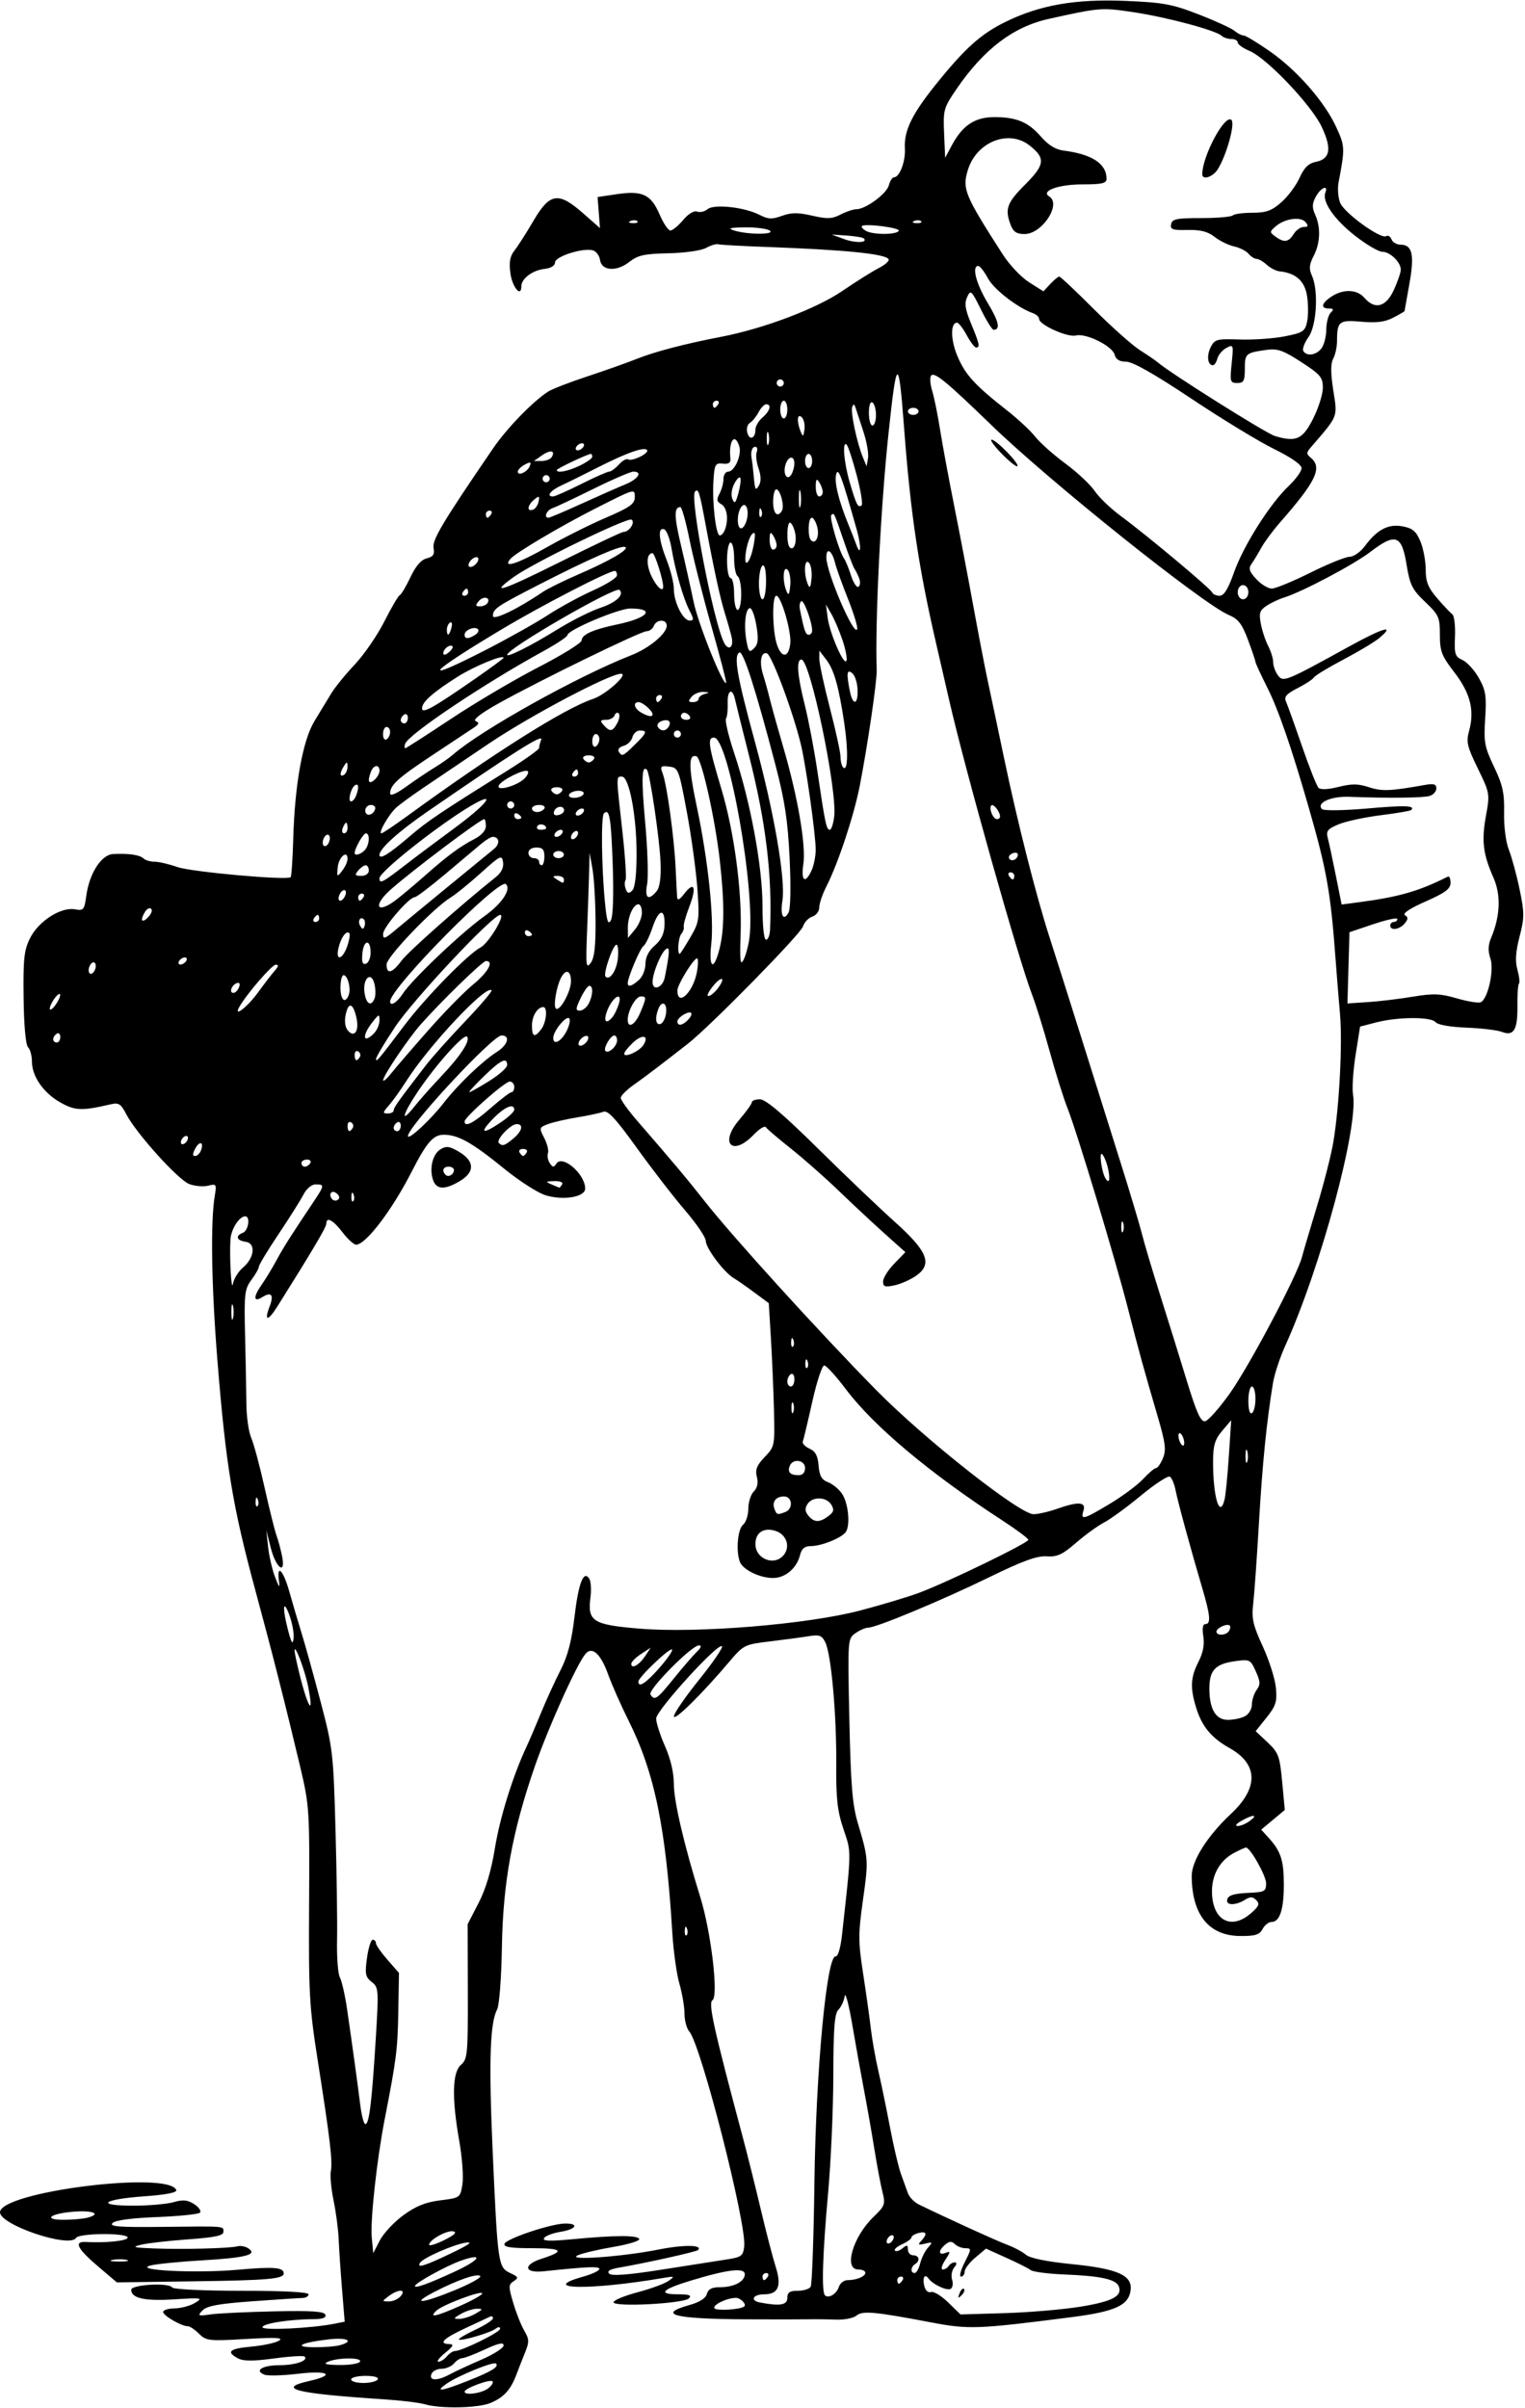 <?xml version="1.0" encoding="UTF-8" standalone="no"?>
<!-- Created with Inkscape (http://www.inkscape.org/) -->

<svg
   xmlns:dc="http://purl.org/dc/elements/1.1/"
   xmlns:cc="http://creativecommons.org/ns#"
   xmlns:rdf="http://www.w3.org/1999/02/22-rdf-syntax-ns#"
   xmlns:svg="http://www.w3.org/2000/svg"
   xmlns="http://www.w3.org/2000/svg"
   xmlns:sodipodi="http://sodipodi.sourceforge.net/DTD/sodipodi-0.dtd"
   xmlns:inkscape="http://www.inkscape.org/namespaces/inkscape"
   id="svg43094"
   version="1.1"
   inkscape:version="0.91 r13725"
   width="403.125"
   height="636.562"
   viewBox="0 0 403.125 636.562"
   sodipodi:docname="ComicCharacter100.svg">
  <defs
     id="defs43098" />
  <sodipodi:namedview
     pagecolor="#ffffff"
     bordercolor="#666666"
     borderopacity="1"
     objecttolerance="10"
     gridtolerance="10"
     guidetolerance="10"
     inkscape:pageopacity="0"
     inkscape:pageshadow="2"
     inkscape:window-width="1600"
     inkscape:window-height="837"
     id="namedview43096"
     showgrid="false"
     inkscape:zoom="1.0525282"
     inkscape:cx="201.5625"
     inkscape:cy="318.28125"
     inkscape:window-x="-8"
     inkscape:window-y="-8"
     inkscape:window-maximized="1"
     inkscape:current-layer="svg43094" />
  <path
     style="fill:#000000"
     d="m 112.27,635.627 c -1.416,-0.426 -6.267,-1.014 -10.781,-1.307 -23.28,-1.509 -28.68,-2.833 -19.755,-4.843 7.055,-1.589 5.163,-2.868 -2.841,-1.92 -4.053,0.48 -8.091,0.596 -8.971,0.258 -2.817,-1.081 -0.579,-2.502 3.963,-2.517 4.244,-0.014 7.71,-1.205 6.635,-2.279 -0.286,-0.286 -3.926,-0.062 -8.088,0.498 -5.544,0.746 -8.092,0.738 -9.53,-0.032 -3.234,-1.731 -2.266,-2.572 3.572,-3.101 3.044,-0.276 6.314,-0.979 7.266,-1.561 1.318,-0.806 -0.76,-0.915 -8.703,-0.453 -9.811,0.571 -10.552,0.488 -12.422,-1.381 C 51.52,615.895 50.182,615 49.641,615 47.973,615 43.125,612.192 43.125,611.226 c 0,-0.502 1.371,-0.928 3.047,-0.947 1.676,-0.018 4.102,-0.676 5.391,-1.461 2.186,-1.332 1.816,-1.394 -5.492,-0.926 -7.819,0.501 -11.384,-0.293 -11.381,-2.535 0.002,-1.376 9.992,-1.945 10.814,-0.615 0.31,0.501 8.213,0.883 18.303,0.883 11.213,0 17.757,0.345 17.757,0.938 0,0.516 -0.738,0.95 -1.641,0.966 -0.902,0.016 -6.87,0.409 -13.261,0.873 -8.815,0.64 -11.984,1.222 -13.125,2.407 -1.397,1.451 -1.236,1.526 2.246,1.047 2.062,-0.284 9.618,-0.642 16.79,-0.795 9.799,-0.21 13.139,0.012 13.438,0.893 0.272,0.802 -0.737,1.174 -3.197,1.18 -6.235,0.014 -13.438,1.154 -13.438,2.126 0,0.914 13.011,0.279 19.053,-0.929 l 2.687,-0.537 -0.698,-8.537 c -0.384,-4.695 -0.785,-10.646 -0.89,-13.224 -0.106,-2.578 -0.71,-7.187 -1.344,-10.242 -0.633,-3.055 -0.962,-6.549 -0.729,-7.765 0.5,-2.615 -0.196,-8.503 -3.469,-29.337 -2.222,-14.145 -2.417,-17.674 -2.28,-41.25 0.145,-25.068 0.079,-26.08 -2.405,-36.562 -3.731,-15.748 -7.488,-30.54 -11.669,-45.938 -6.14,-22.616 -7.916,-33.339 -10.171,-61.406 -1.577,-19.624 -1.841,-36.573 -0.677,-43.477 0.503,-2.983 0.402,-3.132 -1.764,-2.588 -1.263,0.317 -3.507,0.122 -4.986,-0.433 -2.939,-1.103 -14.105,-13.494 -16.689,-18.519 -1.389,-2.701 -1.967,-3.06 -4.12,-2.559 -7.603,1.769 -9.354,1.705 -13.241,-0.48 -4.496,-2.527 -7.545,-6.912 -7.545,-10.851 0,-1.512 -0.463,-3.212 -1.029,-3.778 -0.624,-0.624 -1.085,-5.771 -1.172,-13.078 -0.123,-10.359 0.12,-12.574 1.732,-15.791 2.233,-4.456 8.149,-8.246 11.832,-7.579 2.281,0.413 2.497,0.153 3.014,-3.617 0.806,-5.88 3.965,-10.808 7.043,-10.989 3.997,-0.234 7.107,0.208 8.064,1.147 0.49,0.481 1.808,0.874 2.929,0.874 1.121,0 3.829,0.632 6.018,1.404 3.692,1.303 29.021,3.578 29.954,2.691 0.229,-0.218 0.541,-4.798 0.693,-10.178 0.409,-14.425 2.522,-26.073 5.658,-31.179 1.434,-2.335 3.391,-5.558 4.349,-7.163 0.958,-1.605 3.767,-5.067 6.242,-7.693 2.475,-2.626 6.001,-7.754 7.834,-11.395 1.834,-3.641 3.665,-6.766 4.07,-6.944 0.405,-0.178 1.675,-2.317 2.822,-4.753 1.386,-2.944 2.832,-4.617 4.311,-4.988 1.727,-0.433 2.131,-1.049 1.806,-2.751 -0.404,-2.115 2.362,-6.746 15.695,-26.269 3.637,-5.326 10.424,-12.347 14.54,-15.042 1.031,-0.675 5.672,-2.479 10.312,-4.01 4.641,-1.53 10.558,-3.627 13.15,-4.66 4.865,-1.939 12.694,-3.984 22.475,-5.871 11.148,-2.152 25.065,-7.427 31.875,-12.083 3.609,-2.468 7.947,-5.195 9.64,-6.06 1.693,-0.865 2.862,-1.922 2.599,-2.347 -0.873,-1.412 -11.433,-2.477 -31.927,-3.219 -6.703,-0.243 -12.609,-0.57 -13.125,-0.727 -0.516,-0.157 -1.956,0.277 -3.202,0.966 -1.281,0.708 -5.59,1.322 -9.92,1.413 -6.373,0.133 -8.105,0.514 -10.341,2.273 -3.393,2.669 -7.354,2.409 -7.769,-0.511 -0.162,-1.136 -1.005,-2.274 -1.875,-2.529 -2.581,-0.757 -10.019,1.609 -10.019,3.188 0,0.868 -1.077,1.526 -2.812,1.719 -3.152,0.351 -6.094,2.57 -6.094,4.598 0,3.075 -2.387,0.242 -2.886,-3.425 -0.405,-2.979 -0.13,-4.51 1.088,-6.059 0.897,-1.14 3.165,-4.691 5.04,-7.891 4.308,-7.35 6.565,-7.68 13.112,-1.917 l 4.431,3.9 -0.314,-4.105 -0.314,-4.105 5.156,-0.767 c 6.695,-0.995 8.98,0.1 11.247,5.389 0.996,2.324 2.275,4.225 2.842,4.225 0.567,0 2.079,-1.245 3.359,-2.766 1.385,-1.645 2.884,-2.552 3.701,-2.239 0.756,0.29 2.004,0.004 2.774,-0.635 1.719,-1.427 9.79,-0.536 13.764,1.519 2.241,1.159 3.258,1.201 5.901,0.245 2.488,-0.9 4.251,-0.911 7.981,-0.05 3.981,0.919 5.245,0.869 7.5,-0.297 1.491,-0.771 3.371,-1.402 4.178,-1.402 2.456,0 8.006,-4.088 8.591,-6.328 0.303,-1.16 0.913,-2.109 1.354,-2.109 1.479,0 3.075,-4.185 2.881,-7.554 -0.272,-4.731 1.805,-9.051 8.155,-16.959 7.697,-9.585 11.904,-13.369 18.426,-16.576 9.07,-4.459 18.512,-6.109 31.765,-5.553 9.966,0.418 12.338,0.857 19.329,3.575 4.383,1.704 8.635,3.653 9.449,4.332 0.814,0.679 1.899,1.234 2.412,1.234 0.512,0 3.606,1.862 6.876,4.137 7.224,5.028 14.511,13.34 17.618,20.096 2.314,5.033 2.336,5.561 0.605,14.673 -0.294,1.547 -0.107,3.933 0.416,5.303 1.02,2.674 10.747,9.727 12.187,8.837 0.477,-0.295 1.109,0.094 1.405,0.865 0.296,0.77 1.38,1.401 2.409,1.401 3.092,0 3.691,2.652 2.326,10.312 -0.689,3.867 -1.269,7.126 -1.289,7.242 -0.02,0.116 -1.381,0.905 -3.024,1.755 -2.183,1.129 -4.438,1.413 -8.374,1.056 -5.906,-0.535 -6.452,-0.105 -6.452,5.085 0,1.539 -0.45,3.639 -1.001,4.668 -0.711,1.328 -0.705,3.78 0.022,8.462 1.115,7.185 1.396,6.476 -5.973,15.029 -1.18,1.369 -1.182,1.725 -0.016,2.693 3.172,2.632 1.48,6.202 -8.14,17.175 -1.865,2.127 -4.085,5.133 -4.934,6.679 -0.849,1.547 -2.014,3.472 -2.588,4.277 -0.823,1.155 -0.55,1.998 1.291,3.984 1.284,1.386 3.131,2.512 4.103,2.502 0.972,-0.01 5.564,-1.905 10.205,-4.213 4.641,-2.307 9.307,-4.198 10.371,-4.201 1.063,-0.004 2.867,-1.269 4.008,-2.812 3.249,-4.394 6.201,-5.936 9.998,-5.224 2.636,0.494 3.57,1.285 4.692,3.97 0.77,1.844 1.401,5.184 1.401,7.424 0,3.24 0.622,4.796 3.045,7.62 1.675,1.952 3.468,3.85 3.984,4.218 0.517,0.368 0.838,3.016 0.715,5.884 -0.201,4.679 0.003,5.318 1.991,6.224 1.218,0.555 3.165,2.699 4.325,4.764 1.814,3.228 2.048,4.727 1.665,10.687 -0.401,6.254 -0.172,7.505 2.341,12.781 2.304,4.837 2.763,6.936 2.657,12.128 -0.075,3.671 0.455,7.763 1.277,9.852 0.773,1.965 2.048,6.668 2.832,10.451 1.28,6.175 1.278,7.45 -0.019,12.456 -1.04,4.015 -1.199,6.469 -0.566,8.761 0.483,1.751 0.666,3.397 0.406,3.657 -0.26,0.26 -0.444,2.9 -0.409,5.867 0.076,6.393 -0.945,8.106 -4.115,6.901 -1.224,-0.465 -5.446,-0.97 -9.382,-1.121 -4.267,-0.164 -7.549,-0.748 -8.129,-1.447 -1.214,-1.463 -9.986,-1.421 -15.743,0.075 l -4.219,1.096 -1.186,7.5 c -0.652,4.125 -0.959,8.818 -0.683,10.429 1.483,8.637 -8.516,45.733 -17.91,66.446 -1.403,3.094 -2.864,7.523 -3.246,9.844 -1.687,10.252 -2.799,21.331 -3.714,37.031 -0.541,9.281 -1.226,18.916 -1.521,21.41 -0.452,3.822 -0.054,5.582 2.531,11.191 1.687,3.661 3.251,8.581 3.474,10.933 0.35,3.692 0.013,4.771 -2.468,7.884 l -2.874,3.607 3.151,2.972 c 2.887,2.723 3.209,3.594 3.848,10.413 l 0.697,7.441 -3.12,2.604 -3.12,2.604 1.937,2.126 c 3.269,3.588 4.046,5.977 4.046,12.439 0,6.594 -1.083,9.844 -3.281,9.844 -0.737,0 -1.792,0.844 -2.344,1.875 -0.811,1.516 -1.94,1.868 -5.892,1.837 -8.285,-0.065 -12.764,-5.583 -12.835,-15.817 -0.028,-4.041 4.112,-10.618 10.367,-16.469 7.368,-6.892 7.237,-13.146 -0.366,-17.406 -4.814,-2.697 -7.319,-5.731 -8.837,-10.699 -1.611,-5.274 -1.472,-7.989 0.62,-12.091 1.223,-2.399 1.637,-4.581 1.284,-6.761 -0.337,-2.077 -0.146,-3.219 0.538,-3.219 1.507,0 1.322,-2.261 -0.759,-9.308 -3.165,-10.72 -6.493,-22.927 -7.107,-26.071 -0.326,-1.67 -1.005,-3.29 -1.507,-3.601 -0.503,-0.311 -3.951,1.942 -7.662,5.007 -3.711,3.065 -8.086,6.261 -9.722,7.103 -1.636,0.842 -4.963,3.253 -7.395,5.357 -3.637,3.148 -5.02,3.785 -7.807,3.598 -2.538,-0.171 -6.323,1.206 -15.105,5.495 -12.479,6.094 -29.903,13.358 -32.042,13.358 -0.71,0 -2.228,0.657 -3.374,1.459 -2.073,1.452 -2.081,1.563 -1.623,22.842 0.372,17.305 0.799,22.525 2.24,27.369 2.826,9.503 2.844,9.774 1.358,20.325 -1.266,8.988 -1.263,11.013 0.033,19.41 0.795,5.156 1.712,11.695 2.037,14.531 0.325,2.836 1.223,7.898 1.996,11.25 0.773,3.352 2.166,10.102 3.094,15 0.929,4.898 2.218,10.383 2.865,12.188 0.647,1.805 1.485,4.13 1.862,5.167 0.377,1.037 1.69,2.376 2.917,2.974 7.518,3.668 20.534,9.605 23.325,10.639 1.805,0.669 4.034,1.858 4.955,2.642 1.072,0.914 5.453,1.806 12.188,2.482 12.036,1.209 15.956,2.941 15.485,6.845 -0.49,4.061 -4.047,5.683 -15.752,7.185 -24.762,3.178 -27.045,3.262 -37.053,1.356 -14.986,-2.853 -18.054,-3.129 -19.686,-1.775 -0.803,0.666 -3.236,1.141 -5.407,1.055 -2.171,-0.086 -5.424,-0.126 -7.229,-0.088 -1.805,0.037 -9.188,0.04 -16.406,0.007 -19.1,-0.089 -23.935,-1.301 -15.084,-3.779 2.654,-0.743 4.302,-1.794 4.6,-2.934 0.332,-1.271 1.308,-1.777 3.426,-1.777 3.725,0 6.589,-1.492 6.589,-3.434 0,-1.813 -4.48,-1.282 -14.298,1.697 -7.588,2.302 -8.814,3.612 -3.382,3.612 3.009,0 3.727,0.266 2.915,1.078 -1.399,1.399 -19.922,2.353 -19.922,1.027 0,-0.527 2.848,-1.712 6.328,-2.633 3.48,-0.921 7.172,-2.276 8.203,-3.012 1.733,-1.236 1.627,-1.294 -1.406,-0.776 -19.3,3.3 -33.341,3.058 -21.118,-0.364 2.334,-0.653 4.243,-1.559 4.243,-2.012 0,-0.748 -3.068,-0.621 -14.766,0.612 -5.173,0.545 -5.493,-1.729 -0.469,-3.335 6.259,-2 5.571,-2.772 -2.469,-2.772 -5.741,0 -7.665,-0.302 -7.38,-1.157 0.45,-1.35 12.172,-5.29 15.943,-5.359 3.898,-0.071 3.088,1.507 -1.118,2.179 -2.033,0.325 -3.995,1.075 -4.361,1.667 -0.495,0.8 1.47,0.873 7.681,0.282 11.23,-1.068 17.176,-1.074 17.474,-0.02 0.136,0.481 -2.937,1.411 -6.827,2.069 -3.891,0.657 -8.109,1.646 -9.375,2.197 -3.416,1.487 11.529,0.439 21.242,-1.49 6.763,-1.343 11.899,-1.278 10.488,0.133 -0.449,0.449 -13.693,3.395 -20.794,4.625 -2.511,0.435 -3.337,0.931 -2.666,1.602 0.671,0.671 4.993,0.338 13.95,-1.073 7.138,-1.125 14.877,-2.337 17.197,-2.695 3.808,-0.586 4.25,-0.921 4.538,-3.445 0.673,-5.892 -11.417,-53.225 -14.502,-56.776 -0.707,-0.814 -1.286,-2.952 -1.286,-4.752 0,-1.799 -0.603,-5.352 -1.339,-7.895 -0.736,-2.543 -1.584,-8.631 -1.882,-13.53 -1.699,-27.839 -4.68,-42.286 -11.567,-56.059 -1.986,-3.972 -4.419,-9.474 -5.407,-12.226 -1.957,-5.452 -4.235,-7.501 -5.989,-5.388 -2.319,2.795 -9.766,19.32 -13.325,29.571 -5.996,17.268 -8.466,30.79 -8.756,47.925 -0.138,8.192 -0.693,15.439 -1.263,16.504 -1.911,3.571 -2.229,13.893 -1.164,37.797 1.317,29.563 1.439,30.401 4.624,31.879 2.175,1.01 2.288,1.269 0.934,2.145 -1.404,0.908 -1.416,1.417 -0.138,5.752 0.772,2.615 2.084,5.917 2.917,7.337 1.304,2.224 1.342,3.003 0.272,5.625 -0.683,1.674 -1.737,4.365 -2.343,5.981 -1.519,4.053 -3.337,6.042 -6.872,7.52 -3.288,1.375 -13.263,1.561 -17.37,0.325 z m 16.69,-4.144 c 1,-0.731 1.548,-1.6 1.218,-1.93 -0.638,-0.638 -7.365,1.867 -7.365,2.743 0,1.053 4.39,0.472 6.147,-0.813 z m -5.284,-2.047 c 6.3,-2.492 8.292,-3.718 7.434,-4.576 -0.619,-0.619 -10.069,3.236 -13.055,5.325 -3.269,2.288 -1.443,2.044 5.621,-0.749 z M 99.844,629.062 c 0.35,-0.566 -0.928,-0.938 -3.226,-0.938 -2.093,0 -3.805,0.422 -3.805,0.938 0,0.516 1.452,0.938 3.226,0.938 1.774,0 3.487,-0.422 3.805,-0.938 z m 19.074,-1.353 c 1.369,-0.744 5.125,-2.489 8.348,-3.878 3.223,-1.389 5.859,-3.081 5.859,-3.76 0,-0.888 -1.385,-0.59 -4.922,1.056 -2.707,1.26 -5.398,2.296 -5.979,2.301 -0.581,0.005 -1.582,0.642 -2.224,1.415 -0.642,0.773 -2.125,1.406 -3.296,1.406 -1.171,0 -2.371,0.633 -2.668,1.406 -0.696,1.813 1.599,1.838 4.882,0.053 z M 95.156,624.375 c 0.71,-1.149 -5.763,-1.149 -8.438,0 -1.381,0.593 -0.592,0.823 2.992,0.872 2.677,0.036 5.127,-0.356 5.446,-0.872 z m 22.969,-1.406 c 0.642,-0.773 1.59,-1.406 2.107,-1.406 1.847,0 11.956,-4.961 11.956,-5.868 0,-0.588 -0.426,-0.601 -1.172,-0.036 -1.44,1.091 -9.181,3.364 -9.698,2.847 -0.206,-0.206 1.733,-1.362 4.31,-2.569 2.577,-1.207 4.685,-2.569 4.685,-3.027 0,-0.458 -0.316,-0.672 -0.703,-0.476 -0.387,0.196 -3.34,1.578 -6.562,3.07 -5.862,2.715 -7.302,4.154 -4.219,4.218 1.259,0.026 0.986,0.57 -1.172,2.339 -1.547,1.268 -2.337,2.307 -1.755,2.31 0.581,0.003 1.582,-0.628 2.224,-1.402 z M 89.766,620.034 c 3.998,-1.071 2.098,-2.132 -2.812,-1.57 -7.406,0.848 -9.666,2.032 -3.984,2.089 2.578,0.026 5.637,-0.208 6.797,-0.519 z M 125.625,611.719 c 2.07,-1.184 2.125,-1.34 0.469,-1.34 -1.031,0 -2.93,0.603 -4.219,1.34 -2.07,1.184 -2.125,1.34 -0.469,1.34 1.031,0 2.93,-0.603 4.219,-1.34 z m -4.01,-2.098 c 3.209,-1.424 5.846,-2.9 5.859,-3.28 0.035,-0.965 -10.455,2.971 -12.129,4.551 -2.092,1.974 -0.159,1.582 6.269,-1.271 z m 163.771,0.248 c 8.58,-1.369 11.356,-2.808 10.37,-5.378 -0.731,-1.904 -4.696,-2.78 -14.373,-3.174 -4.31,-0.175 -8.318,-0.693 -8.906,-1.151 -0.588,-0.458 -3.493,-1.923 -6.454,-3.257 l -5.384,-2.425 -2.819,2.372 C 256.269,598.162 255,599.824 255,600.552 c 0,0.728 -0.43,1.323 -0.957,1.323 -0.526,0 -0.096,-1.688 0.957,-3.75 1.812,-3.551 1.823,-3.75 0.207,-3.75 -0.939,0 -2.195,-0.488 -2.792,-1.085 -0.822,-0.822 -1.436,-0.794 -2.531,0.115 -1.901,1.578 -1.853,2.943 0.077,2.202 1.355,-0.52 1.344,-0.311 -0.108,1.904 -0.897,1.369 -1.185,2.489 -0.641,2.489 0.544,0 1.251,-0.422 1.569,-0.938 0.319,-0.516 1.028,-0.938 1.576,-0.938 0.643,0 0.596,0.483 -0.133,1.361 -0.621,0.749 -0.867,2.19 -0.545,3.202 0.321,1.013 0.162,2.102 -0.353,2.42 -0.975,0.603 -4.75,-1.154 -5.885,-2.738 -1.013,-1.414 -1.675,-0.167 -1.093,2.058 0.301,1.152 1.046,1.803 1.752,1.532 0.675,-0.259 2.709,0.968 4.52,2.726 l 3.292,3.197 11.56,-0.342 c 6.358,-0.188 15.32,-0.941 19.915,-1.674 z m -31.732,-3.581 c 0.352,-0.925 0.876,-1.445 1.165,-1.156 0.289,0.289 6e-4,1.045 -0.64,1.681 -0.926,0.919 -1.034,0.811 -0.525,-0.525 z m -56.92,3.486 c 0.684,-0.57 -0.963,-2.273 -2.198,-2.273 -2.378,0 -6.218,1.862 -5.67,2.749 0.459,0.743 6.871,0.355 7.867,-0.476 z M 208.125,607.5 c 0,-1.45 0.625,-1.875 2.757,-1.875 1.516,0 3.05,-0.474 3.408,-1.054 0.358,-0.58 0.805,-12.919 0.993,-27.422 0.385,-29.7 3.268,-60.374 5.633,-59.927 0.584,0.11 1.285,-2.27 1.657,-5.625 2.536,-22.927 2.519,-21.71 0.399,-28.008 -1.625,-4.827 -1.982,-8.031 -1.914,-17.184 0.097,-13.085 -1.332,-29.042 -2.881,-32.188 -0.918,-1.864 -1.569,-2.108 -4.393,-1.647 -1.823,0.298 -6.428,0.916 -10.232,1.373 -6.758,0.812 -7.007,0.937 -10.781,5.396 -7.224,8.535 -14.616,15.821 -14.621,14.41 -0.003,-0.773 2.988,-5.124 6.646,-9.668 3.658,-4.544 6.383,-8.529 6.056,-8.856 -1.025,-1.025 -17.392,16.948 -17.403,19.111 -0.006,1.096 1.045,4.378 2.334,7.292 1.476,3.337 2.344,7.027 2.344,9.965 0,4.583 2.682,16.08 6.991,29.969 2.868,9.245 4.871,26.23 3.213,27.254 -1.162,0.718 0.312,7.379 7.967,36.027 1.24,4.641 3.399,13.289 4.799,19.219 1.399,5.93 3.181,12.788 3.959,15.24 1.616,5.09 0.695,7.26 -3.082,7.26 -2.928,0 -3.786,1.638 -1.126,2.149 5.34,1.026 7.28,0.704 7.28,-1.212 z m -102.188,-0.469 c 1.584,-1.909 -0.691,-1.888 -3.226,0.03 -1.789,1.353 -1.787,1.376 0.12,1.376 1.067,0 2.465,-0.633 3.106,-1.406 z m 14.257,-1.553 c 3.974,-1.636 7.022,-3.304 6.773,-3.707 -0.557,-0.901 -6.051,0.983 -12.206,4.184 -6.465,3.363 -3.198,3.076 5.433,-0.477 z m 101.552,-0.877 c 0.312,-0.984 1.348,-1.788 2.303,-1.788 2.393,0 4.701,-0.97 4.701,-1.975 0,-0.46 -0.844,-0.837 -1.875,-0.837 -3.935,0 -1.429,-8.643 4.03,-13.901 3.014,-2.902 3.179,-3.359 2.373,-6.562 -0.477,-1.894 -1.444,-7.029 -2.149,-11.412 -0.705,-4.383 -1.928,-11.344 -2.717,-15.469 -0.789,-4.125 -2.19,-11.93 -3.113,-17.344 -0.923,-5.414 -1.828,-8.826 -2.011,-7.582 -0.183,1.244 -0.927,2.856 -1.654,3.583 -1.032,1.032 -1.327,4.85 -1.349,17.426 -0.015,8.858 -0.639,22.855 -1.386,31.105 -1.444,15.94 -1.758,26.047 -0.839,26.967 0.952,0.952 3.089,-0.329 3.686,-2.21 z m -101.486,-4.065 c 6.724,-3.106 7.775,-5.053 1.539,-2.853 -3.827,1.35 -12.112,5.925 -12.112,6.688 0,0.69 3.607,-0.618 10.572,-3.835 z m 118.334,2.277 c 0.319,-0.516 0.133,-0.938 -0.413,-0.938 -0.546,0 -0.993,0.422 -0.993,0.938 0,0.516 0.186,0.938 0.413,0.938 0.227,0 0.674,-0.422 0.993,-0.938 z m -35.625,-0.938 c 0.319,-0.516 0.133,-0.938 -0.413,-0.938 -0.546,0 -0.993,0.422 -0.993,0.938 0,0.516 0.186,0.938 0.413,0.938 0.227,0 0.674,-0.422 0.993,-0.938 z m 40.284,-3.516 c 0.354,-1.418 1.282,-3.287 2.063,-4.154 1.296,-1.438 1.228,-1.529 -0.776,-1.044 -1.802,0.436 -1.986,0.307 -1.024,-0.721 1.711,-1.828 1.435,-2.646 -0.703,-2.087 -1.031,0.27 -1.875,0.795 -1.875,1.168 0,0.373 -1.109,1.183 -2.465,1.801 -1.356,0.618 -2.21,1.378 -1.898,1.69 0.312,0.312 1.21,0.034 1.996,-0.619 1.18,-0.98 1.429,-0.921 1.429,0.335 0,0.837 0.633,1.521 1.406,1.521 1.592,0 1.886,1.468 0.469,2.344 -1.163,0.719 -1.233,2.344 -0.102,2.344 0.46,0 1.125,-1.16 1.479,-2.578 z m -124.078,-2.604 c 4.832,-2.31 6.021,-3.169 3.941,-2.85 -3.294,0.506 -11.286,4.028 -12.089,5.328 -0.927,1.501 1.138,0.872 8.148,-2.478 z m -12.564,-10.09 c 3.314,-2.43 5.862,-3.46 9.769,-3.947 5.243,-0.653 5.291,-0.687 5.855,-4.218 0.313,-1.958 -0.054,-7.083 -0.816,-11.389 -2.021,-11.428 -1.874,-18.24 0.436,-20.218 1.731,-1.482 1.852,-2.779 1.807,-19.382 l -0.048,-17.793 2.884,-5.591 c 1.927,-3.735 3.368,-8.579 4.344,-14.594 1.312,-8.084 4.743,-19.076 8.369,-26.815 0.725,-1.547 2.442,-5.555 3.816,-8.906 1.374,-3.352 3.686,-8.414 5.138,-11.25 1.897,-3.705 2.934,-7.65 3.686,-14.017 1.07,-9.061 2.406,-12.523 3.924,-10.168 0.431,0.669 0.568,2.904 0.305,4.966 -0.806,6.3 0.61,7.199 12.957,8.227 15.28,1.272 44.35,-1.117 58.356,-4.795 5.645,-1.482 12.678,-3.599 15.629,-4.704 7.57,-2.834 28.864,-13.174 28.807,-13.988 -0.026,-0.373 -3.085,-2.656 -6.797,-5.072 -19.301,-12.565 -34.055,-24.936 -41.437,-34.744 -2.578,-3.425 -5.145,-6.251 -5.704,-6.279 -0.559,-0.028 -1.98,4.262 -3.157,9.534 -1.177,5.272 -2.307,10.021 -2.512,10.553 -0.204,0.532 0.584,1.387 1.751,1.899 1.572,0.69 2.198,1.855 2.416,4.492 0.226,2.745 0.806,3.756 2.529,4.411 1.229,0.467 2.901,1.866 3.714,3.107 1.605,2.45 2.166,8.067 0.995,9.962 -0.967,1.565 -6.425,3.802 -9.275,3.802 -1.648,0 -2.436,0.65 -2.866,2.368 -0.879,3.504 -3.904,6.07 -7.156,6.07 -3.464,0 -7.95,-2.185 -8.746,-4.261 -1.087,-2.834 -0.601,-8.619 0.824,-9.802 0.773,-0.642 1.406,-2.562 1.406,-4.267 0,-1.705 0.645,-3.745 1.434,-4.533 0.951,-0.951 1.228,-2.256 0.821,-3.878 -0.479,-1.909 -0.025,-3.058 2.076,-5.251 2.642,-2.758 2.685,-2.976 2.448,-12.361 -0.133,-5.255 -0.495,-13.773 -0.805,-18.929 l -0.564,-9.375 -3.791,-2.812 c -2.085,-1.547 -4.557,-3.268 -5.493,-3.824 -2.584,-1.536 -7.377,-7.933 -7.377,-9.845 0,-0.931 -2.467,-4.564 -5.481,-8.074 -3.015,-3.51 -8.757,-10.944 -12.762,-16.52 -5.526,-7.695 -7.65,-9.992 -8.816,-9.533 -0.844,0.333 -3.955,1.001 -6.913,1.485 -2.958,0.484 -6.452,1.288 -7.765,1.787 -2.307,0.877 -2.339,0.999 -0.957,3.672 0.786,1.521 1.226,3.319 0.978,3.996 -0.249,0.677 -0.035,1.864 0.475,2.638 0.768,1.164 1.069,1.188 1.746,0.138 1.589,-2.463 7.619,2.753 7.619,6.591 0,2.232 -5.69,3.205 -10.432,1.784 -2.029,-0.608 -6.963,-3.77 -10.965,-7.028 C 124.777,302.055 121.126,300 117.327,300 c -2.81,0 -4.51,1.959 -8.544,9.844 -5.202,10.167 -12.098,19.219 -14.643,19.219 -0.608,0 -2.231,-1.477 -3.607,-3.281 C 88.03,322.501 86.25,321.573 86.25,323.549 c 0,0.906 -3.657,7.089 -12.878,21.771 -2.533,4.033 -3.627,4.109 -2.122,0.148 1.205,-3.168 0.528,-4.062 -1.918,-2.535 -2.392,1.494 -2.429,-0.079 -0.08,-3.414 0.964,-1.369 2.666,-4.176 3.782,-6.238 1.915,-3.539 3.58,-6.17 9.7,-15.325 3.075,-4.6 3.11,-4.832 0.727,-4.832 -1.092,0 -2.425,1.109 -3.251,2.707 -0.77,1.489 -3.734,6.194 -6.587,10.456 -2.853,4.262 -5.187,8.124 -5.187,8.581 0,0.458 -0.887,2.032 -1.972,3.499 -1.806,2.443 -1.947,3.681 -1.678,14.728 0.161,6.633 0.318,14.803 0.348,18.154 0.03,3.352 0.608,7.359 1.284,8.906 0.676,1.547 2.262,7.453 3.525,13.125 1.263,5.672 2.68,11.367 3.149,12.656 0.469,1.289 1.134,3.765 1.478,5.502 1.019,5.139 -1.646,3.115 -3.01,-2.286 l -1.167,-4.621 0.492,4.496 c 0.27,2.473 1.101,6.059 1.847,7.969 1.099,2.818 1.289,2.987 1.004,0.895 -0.625,-4.585 1.168,-2.734 2.723,2.812 0.831,2.965 2.296,7.922 3.254,11.016 0.958,3.094 3.24,11.32 5.07,18.281 3.19,12.132 3.352,13.529 3.911,33.75 0.321,11.602 0.503,24.74 0.405,29.197 -0.098,4.457 0.24,8.886 0.752,9.844 0.512,0.958 1.361,4.694 1.887,8.303 1.387,9.515 2.817,19.9 3.517,25.547 0.336,2.707 0.934,4.922 1.329,4.922 1,0 1.701,-5.684 2.715,-22.031 0.842,-13.578 0.806,-14.114 -1.041,-15.555 -1.666,-1.3 -1.827,-2.115 -1.248,-6.328 0.366,-2.66 1.047,-4.836 1.515,-4.836 0.467,0 0.85,0.407 0.85,0.905 0,0.498 1.371,2.472 3.047,4.388 l 3.047,3.483 -0.181,10.377 c -0.172,9.846 -0.52,12.592 -3.571,28.19 -2.085,10.655 -3.868,26.916 -3.442,31.384 l 0.396,4.152 1.729,-3.369 c 0.951,-1.853 3.746,-4.849 6.212,-6.657 z m 7.911,-273.577 c -1.105,-2.987 -0.21,-6.91 1.874,-8.212 1.538,-0.961 2.374,-0.861 4.841,0.575 4.194,2.442 4.369,5.328 0.466,7.708 -3.987,2.431 -6.264,2.408 -7.181,-0.072 z M 120,309.32 c 0,-0.485 -0.633,-0.882 -1.406,-0.882 -1.45,0 -1.863,1.106 -0.807,2.162 0.749,0.749 2.213,-0.098 2.213,-1.28 z m -0.179,280.596 c -1.661,-0.361 -6.384,2.261 -6.384,3.544 0,0.41 1.793,-0.143 3.984,-1.227 2.702,-1.337 3.474,-2.083 2.399,-2.317 z m 116.429,1.536 c 0,-0.516 -0.422,-0.677 -0.938,-0.358 -0.516,0.319 -0.938,1.001 -0.938,1.517 0,0.516 0.422,0.677 0.938,0.358 0.516,-0.319 0.938,-1.001 0.938,-1.517 z m -54.672,-81.628 c -0.299,-0.748 -0.521,-0.526 -0.566,0.566 -0.041,0.988 0.181,1.542 0.492,1.23 0.312,-0.312 0.345,-1.12 0.074,-1.797 z m 149.073,-3.978 c 2.138,-1.852 2.407,-2.506 1.435,-3.492 -0.951,-0.966 -1.571,-0.979 -3.034,-0.065 -2.184,1.364 -4.677,1.506 -4.677,0.266 0,-1.425 1.483,-1.954 6.033,-2.152 3.88,-0.169 4.28,-0.403 4.28,-2.51 0,-1.994 -4.206,-9.456 -5.33,-9.456 -0.213,0 -1.57,0.611 -3.015,1.358 -3.921,2.027 -6.107,5.95 -5.96,10.692 0.226,7.279 5.109,9.828 10.268,5.359 z m -0.237,-24.47 c 2.316,-1.751 0.793,-1.732 -2.289,0.03 -1.359,0.777 -1.753,1.341 -0.938,1.343 0.773,0.002 2.225,-0.616 3.226,-1.373 z m -1.289,-27.659 c 0.997,-0.534 1.813,-1.93 1.813,-3.102 0,-1.172 0.559,-2.895 1.241,-3.829 1.04,-1.422 1.003,-2.223 -0.228,-4.939 -1.434,-3.165 -1.569,-3.227 -5.694,-2.637 -5.016,0.718 -6.569,2.414 -6.569,7.175 0,5.46 1.677,8.302 4.9,8.302 1.498,0 3.54,-0.437 4.537,-0.97 z M 81.43,445.769 c -0.869,-4.334 -3.59,-11.484 -3.563,-9.363 0.007,0.516 0.584,3.258 1.283,6.094 2.269,9.2 3.954,11.617 2.279,3.269 z M 178.125,443.736 c 2.32,-2.879 5.037,-6.023 6.036,-6.986 1.17,-1.127 1.384,-1.751 0.6,-1.751 -1.949,0 -13.567,11.771 -12.816,12.986 1.069,1.729 1.727,1.276 6.18,-4.249 z m -3.818,-2.787 c 2.113,-2.4 3.616,-4.589 3.341,-4.863 -0.574,-0.574 -8.898,7.363 -8.898,8.485 0,1.739 1.965,0.459 5.557,-3.621 z m -3.768,-3.124 1.48,-2.229 -2.572,1.685 c -1.414,0.927 -2.572,2.093 -2.572,2.593 0,1.497 2.082,0.333 3.663,-2.049 z M 76.508,427.031 c -1.698,-4.628 -1.927,-1.941 -0.343,4.038 0.909,3.431 1.226,3.884 1.442,2.056 0.152,-1.289 -0.342,-4.031 -1.099,-6.094 z m 248.374,4.156 c 0.34,-0.55 0.425,-1.193 0.19,-1.428 -0.654,-0.654 -3.509,0.641 -3.509,1.591 0,1.174 2.572,1.048 3.32,-0.163 z M 207.145,411.145 c 1.846,-2.224 0.792,-5.437 -2.098,-6.395 -3.125,-1.036 -5.359,0.406 -5.359,3.458 0,3.941 4.992,5.907 7.457,2.937 z m 11.817,-10.309 c 1.457,-1.082 1.613,-1.689 0.78,-3.047 -1.304,-2.126 -4.998,-2.204 -6.304,-0.133 -0.715,1.134 -0.647,1.969 0.247,3.047 1.528,1.841 2.929,1.877 5.277,0.133 z m 74.422,-3.275 c 3.382,-2.029 7.344,-4.982 8.806,-6.562 1.462,-1.58 2.993,-2.873 3.402,-2.873 0.409,0 1.23,-1.173 1.824,-2.608 0.9,-2.174 0.67,-4.008 -1.382,-11.016 -3.716,-12.692 -4.849,-16.805 -7.867,-28.564 -3.449,-13.438 -13.481,-46.69 -15.981,-52.969 -1.026,-2.578 -3.145,-9.328 -4.708,-15 -1.563,-5.672 -3.656,-12.422 -4.651,-15 -3.601,-9.332 -17.662,-59.275 -21.907,-77.812 -0.827,-3.609 -2.38,-10.359 -3.452,-15 -4.66,-20.171 -6.775,-34.417 -8.49,-57.178 -1.436,-19.055 -1.951,-18.822 -4.135,1.865 -2.062,19.53 -3.545,49.423 -3.093,62.344 0.098,2.811 -2.421,20.026 -4.458,30.469 -1.561,8.003 -5.736,20.608 -8.838,26.69 -1.039,2.037 -1.889,4.536 -1.889,5.553 0,1.017 -0.822,2.11 -1.827,2.429 -1.005,0.319 -2.115,1.486 -2.466,2.593 -0.656,2.066 -24.509,26.379 -30.395,30.981 -7.264,5.679 -11.296,8.741 -14.449,10.973 -1.821,1.289 -3.323,2.805 -3.337,3.37 -0.014,0.564 1.978,3.334 4.427,6.155 9.22,10.62 13.303,15.487 17.718,21.123 7.246,9.249 30.215,34.544 45.328,49.921 12.725,12.947 37.963,32.87 41.639,32.87 1.203,0 3.982,-0.633 6.174,-1.406 5.693,-2.008 7.773,-1.87 7.031,0.469 -0.826,2.602 -0.043,2.398 6.977,-1.814 z M 233.438,338.791 c 0,-0.919 1.325,-3.038 2.946,-4.709 l 2.946,-3.039 -5.524,-4.949 c -3.038,-2.722 -8.477,-7.797 -12.086,-11.277 -3.609,-3.481 -9.305,-8.505 -12.656,-11.164 -3.352,-2.66 -6.33,-5.203 -6.619,-5.652 -0.289,-0.449 -1.739,0.45 -3.222,1.998 -5.616,5.862 -9.14,2.292 -3.844,-3.894 1.855,-2.167 3.373,-4.287 3.373,-4.709 0,-0.423 0.964,-0.769 2.143,-0.769 1.495,0 6.099,3.905 15.234,12.922 7.2,7.107 16.37,15.861 20.377,19.453 8.713,7.81 10.056,11.172 5.696,14.254 -1.468,1.038 -4.041,2.184 -5.716,2.547 -2.544,0.551 -3.047,0.384 -3.047,-1.011 z m -25.858,60.952 c 2.163,-0.83 1.895,-4.118 -0.337,-4.118 -2.157,0 -3.239,1.432 -2.512,3.326 0.589,1.535 0.776,1.587 2.848,0.792 z M 68.14,396.387 c -0.299,-0.748 -0.521,-0.526 -0.566,0.566 -0.041,0.988 0.181,1.542 0.492,1.23 0.312,-0.312 0.345,-1.12 0.074,-1.797 z m 255.59,-0.059 c 0.273,-1.16 0.775,-6.328 1.114,-11.484 l 0.618,-9.375 -2.385,2.812 c -1.916,2.259 -2.39,3.828 -2.409,7.969 -0.043,9.533 1.779,15.53 3.062,10.078 z M 212.812,388.125 c 0,-2.184 -3.258,-2.634 -4.054,-0.56 -0.632,1.647 0.123,2.435 2.335,2.435 1.094,0 1.719,-0.682 1.719,-1.875 z m 116.9,-4.435 c -0.238,-0.912 -0.448,-0.393 -0.467,1.154 -0.019,1.547 0.175,2.293 0.432,1.658 0.257,-0.635 0.272,-1.9 0.035,-2.812 z M 312.75,380.062 c -0.334,-0.869 -0.818,-1.37 -1.075,-1.112 -0.258,0.258 -0.196,1.18 0.138,2.05 0.334,0.869 0.818,1.37 1.075,1.112 0.258,-0.258 0.196,-1.18 -0.138,-2.05 z m 12.308,-11.628 c 5.171,-7.263 17.807,-31.131 19.107,-36.091 0.405,-1.547 2.213,-7.664 4.016,-13.594 1.804,-5.93 3.733,-13.523 4.289,-16.875 1.578,-9.522 2.435,-26.023 1.754,-33.75 -0.341,-3.867 -0.869,-10.406 -1.174,-14.531 -1.317,-17.839 -2.341,-23.609 -7.152,-40.312 -4.54,-15.761 -7.99,-25.736 -10.9,-31.516 -1.718,-3.412 -3.123,-6.454 -3.123,-6.762 0,-0.307 -0.889,-2.935 -1.976,-5.84 -1.59,-4.251 -2.579,-5.533 -5.064,-6.572 -6.825,-2.852 -47.374,-35.29 -62.803,-50.242 -12.041,-11.668 -15.17,-14.217 -15.934,-12.981 -0.333,0.539 -0.184,2.343 0.332,4.009 0.516,1.666 1.437,6.193 2.047,10.06 0.61,3.867 2.289,12.938 3.73,20.156 1.441,7.219 3.737,19.242 5.101,26.719 1.364,7.477 3.073,16.336 3.797,19.688 0.724,3.352 2.64,12.422 4.257,20.156 3.623,17.328 8.521,36.635 12.13,47.812 1.498,4.641 5.307,16.664 8.463,26.719 3.156,10.055 7.795,24.82 10.309,32.812 2.513,7.992 5.038,16.43 5.611,18.75 0.572,2.32 2.706,9.492 4.742,15.938 2.036,6.445 5.223,16.698 7.083,22.783 2.611,8.543 3.721,10.999 4.869,10.778 0.818,-0.158 3.739,-3.449 6.491,-7.315 z M 264.827,119.983 c -2.005,-2.053 -3.22,-3.733 -2.701,-3.733 1.215,0 7.427,6.384 6.812,7 -0.256,0.256 -2.106,-1.214 -4.111,-3.267 z m -55.144,251.033 c -0.26,-0.645 -0.473,-0.117 -0.473,1.172 0,1.289 0.213,1.816 0.473,1.172 0.26,-0.645 0.26,-1.699 0,-2.344 z m 122.192,-1.227 c 0,-1.774 -0.422,-3.226 -0.938,-3.226 -0.516,0 -0.938,1.712 -0.938,3.805 0,2.298 0.371,3.576 0.938,3.226 0.516,-0.319 0.938,-2.031 0.938,-3.805 z M 210,364.632 c 0,-1.062 -0.422,-1.67 -0.938,-1.351 -0.516,0.319 -0.938,1.187 -0.938,1.93 0,0.743 0.422,1.351 0.938,1.351 0.516,0 0.938,-0.869 0.938,-1.93 z m 3.453,-4.808 c -0.299,-0.748 -0.521,-0.526 -0.566,0.566 -0.041,0.988 0.181,1.542 0.492,1.23 0.312,-0.312 0.345,-1.12 0.074,-1.797 z m -3.75,-5.625 c -0.299,-0.748 -0.521,-0.526 -0.566,0.566 -0.041,0.988 0.181,1.542 0.492,1.23 0.312,-0.312 0.345,-1.12 0.074,-1.797 z M 61.584,345.234 c -0.236,-0.902 -0.429,-0.164 -0.429,1.641 0,1.805 0.193,2.543 0.429,1.641 0.236,-0.902 0.236,-2.379 0,-3.281 z m 2.606,-10.078 c 3.099,-2.633 3.508,-6.468 0.732,-6.862 -2.412,-0.343 -2.779,-1.587 -0.703,-2.383 1.465,-0.562 2,-4.348 0.614,-4.348 -1.582,0 -3.729,3.347 -3.91,6.094 -0.305,4.648 0.239,14.242 0.665,11.719 0.217,-1.289 1.388,-3.188 2.602,-4.219 z M 296.871,323.203 c -0.26,-0.645 -0.473,-0.117 -0.473,1.172 0,1.289 0.213,1.816 0.473,1.172 0.26,-0.645 0.26,-1.699 0,-2.344 z M 89.16,315.66 c -1.203,-1.203 -2.423,-0.273 -1.533,1.168 0.345,0.558 1.057,0.75 1.582,0.425 0.64,-0.396 0.624,-0.92 -0.049,-1.593 z m 4.293,0.102 c -0.299,-0.748 -0.521,-0.526 -0.566,0.566 -0.041,0.988 0.181,1.542 0.492,1.23 0.312,-0.312 0.345,-1.12 0.074,-1.797 z M 148.594,313.125 c 0.337,-0.545 -0.524,-0.91 -2.054,-0.872 -2.316,0.058 -2.408,0.163 -0.758,0.872 1.031,0.443 1.956,0.835 2.054,0.872 0.099,0.036 0.44,-0.356 0.758,-0.872 z m 144.351,-3.984 c -0.353,-1.676 -1.064,-3.469 -1.58,-3.984 -0.896,-0.896 -0.17,4.625 0.832,6.328 0.97,1.649 1.343,0.481 0.748,-2.344 z M 82.031,307.5 c 0.319,-0.516 -0.078,-0.938 -0.882,-0.938 -0.804,0 -1.462,0.422 -1.462,0.938 0,0.516 0.397,0.938 0.882,0.938 0.485,0 1.143,-0.422 1.462,-0.938 z m -28.917,-3.322 c 0.872,-2.273 -0.345,-2.683 -1.509,-0.509 -0.726,1.356 -0.74,1.955 -0.047,1.955 0.55,0 1.25,-0.651 1.555,-1.447 z m 86.105,0.509 c 0.319,-0.516 -0.103,-0.938 -0.938,-0.938 -0.834,0 -1.256,0.422 -0.938,0.938 0.319,0.516 0.741,0.938 0.938,0.938 0.197,0 0.619,-0.422 0.938,-0.938 z M 49.688,300.827 c 0,-0.516 -0.422,-0.677 -0.938,-0.358 -0.516,0.319 -0.938,1.001 -0.938,1.517 0,0.516 0.422,0.677 0.938,0.358 0.516,-0.319 0.938,-1.001 0.938,-1.517 z m 86.016,0.164 c 2.348,-1.959 2.768,-3.803 0.867,-3.803 -1.609,0 -5.532,4.163 -4.703,4.991 0.934,0.934 1.504,0.757 3.837,-1.189 z m -18.454,-9.359 c 3.793,-4.891 10.243,-11.082 14.083,-13.52 2.949,-1.872 3.654,-4.361 1.236,-4.361 -2.336,0 -24.645,23.975 -24.73,26.577 -0.043,1.304 5.949,-4.233 9.411,-8.696 z m -24.008,6.559 c 0.297,-0.48 0.111,-1.138 -0.413,-1.462 -0.524,-0.324 -0.953,0.069 -0.953,0.873 0,1.647 0.563,1.889 1.366,0.589 z m 12.696,-0.589 c 0,-0.804 -0.422,-1.201 -0.938,-0.882 -0.516,0.319 -0.938,0.976 -0.938,1.462 0,0.485 0.422,0.882 0.938,0.882 0.516,0 0.938,-0.658 0.938,-1.462 z m 26.501,-0.916 c 1.924,-1.308 3.499,-2.784 3.499,-3.281 0,-1.87 -2.554,-0.791 -5.625,2.378 -3.738,3.856 -2.803,4.253 2.126,0.904 z m -2.762,-3.716 c 2.652,-2.32 5.146,-4.219 5.542,-4.219 0.396,0 0.719,-0.633 0.719,-1.406 0,-0.773 -0.536,-1.406 -1.191,-1.406 -1.297,0 -11.936,9.402 -11.935,10.547 0.002,1.638 2.346,0.437 6.865,-3.516 z m -13.109,-8.347 c 5.194,-5.471 7.86,-9.569 6.87,-10.559 -0.836,-0.836 -8.271,7.489 -13.044,14.606 -4.042,6.027 -4.638,8.652 -0.89,3.922 1.39,-1.755 4.569,-5.341 7.064,-7.969 z m -12.505,8.945 c 0,-0.758 1.155,-2.377 8.503,-11.916 1.618,-2.1 6.286,-7.325 10.375,-11.61 4.089,-4.285 7.236,-7.989 6.994,-8.231 -1.483,-1.483 -16.605,14.645 -22.623,24.128 -1.472,2.32 -3.512,5.168 -4.532,6.328 -1.635,1.859 -1.669,2.109 -0.286,2.109 0.863,0 1.57,-0.364 1.57,-0.809 z m 25.25,-7.769 c 2.612,-1.624 4.75,-3.522 4.75,-4.219 0,-2.198 -1.67,-1.396 -6.144,2.953 -2.387,2.32 -4.119,4.219 -3.848,4.219 0.271,0 2.63,-1.329 5.242,-2.953 z m -16.218,-13.291 c 4.194,-4.766 9.573,-10.26 11.953,-12.211 3.992,-3.271 5.612,-6.233 3.41,-6.233 -0.883,0 -11.701,10.518 -17.227,16.748 -3.303,3.725 -9.993,13.662 -9.947,14.776 0.019,0.451 0.968,-0.359 2.109,-1.798 1.142,-1.44 5.507,-6.517 9.701,-11.282 z m -17.978,6.934 c 0.297,-0.48 0.111,-1.138 -0.413,-1.462 -0.524,-0.324 -0.953,0.069 -0.953,0.873 0,1.647 0.563,1.889 1.366,0.589 z m 11.905,-8.511 c 5.463,-7.235 16.696,-18.715 20.01,-20.449 2.133,-1.117 6.653,-8.604 5.194,-8.604 -1.989,0 -22.921,22.317 -27.778,29.616 -2.79,4.193 -5.059,7.999 -5.043,8.457 0.034,0.961 0.467,0.449 7.616,-9.02 z m 63.057,5.354 c 1.601,-2.538 -0.26,-2.982 -2.738,-0.654 -1.287,1.209 -2.34,2.533 -2.34,2.942 0,1.186 4.033,-0.632 5.078,-2.288 z m -6.953,-1.241 c 0,-0.71 -0.32,-1.291 -0.712,-1.291 -1.04,0 -3.026,3.45 -2.366,4.11 0.802,0.802 3.078,-1.282 3.078,-2.818 z m -7.676,-0.295 c 0.234,-0.703 -0.117,-1.055 -0.82,-0.82 -0.677,0.226 -1.415,0.964 -1.641,1.641 -0.234,0.703 0.117,1.055 0.82,0.82 0.677,-0.226 1.415,-0.964 1.641,-1.641 z M 15.938,274.163 c 0,-0.804 -0.422,-1.201 -0.938,-0.882 -0.516,0.319 -0.938,0.976 -0.938,1.462 0,0.485 0.422,0.882 0.938,0.882 0.516,0 0.938,-0.658 0.938,-1.462 z m 133.913,-1.726 c 0.691,-1.419 0.971,-2.864 0.622,-3.212 -0.817,-0.813 -4.223,3.361 -4.223,5.175 0,2.12 2.194,0.924 3.601,-1.963 z m -51.012,0.776 c 0.81,-0.81 1.473,-2.344 1.473,-3.408 0,-1.805 -0.126,-1.774 -1.875,0.449 -2.826,3.592 -2.515,5.876 0.402,2.958 z m -4.598,-4.048 c -0.877,-3.992 -2.092,-4.424 -2.842,-1.011 -0.391,1.779 -0.186,3.391 0.54,4.267 1.715,2.066 3.054,0.171 2.302,-3.256 z m 48.828,2.943 c 1.366,-1.799 1.75,-5.859 0.555,-5.859 -1.557,0 -3,2.345 -3,4.875 0,3.028 0.685,3.303 2.445,0.984 z m 26.197,-4.423 c 1.667,-3.991 1.674,-4.249 0.103,-4.249 -1.312,0 -3.432,3.791 -3.432,6.138 0,2.507 1.956,1.397 3.329,-1.889 z m 6.811,0.132 c 0.321,-2.713 -1.145,-3.437 -2.071,-1.023 -0.937,2.441 -0.647,4.324 0.603,3.914 0.645,-0.212 1.305,-1.512 1.469,-2.891 z m 5.61,1.994 c 1.77,-1.77 1.315,-2.793 -0.75,-1.688 -1.031,0.552 -1.875,1.411 -1.875,1.908 0,1.242 1.27,1.135 2.625,-0.22 z m -19.73,-0.984 c 0.516,-0.645 1.244,-2.171 1.619,-3.392 1.043,-3.396 -1.511,-2.046 -2.991,1.581 -1.213,2.974 -0.409,4.036 1.371,1.811 z M 15.908,263.024 c -0.016,-0.546 -0.649,-0.174 -1.406,0.827 -0.757,1.001 -1.363,2.267 -1.347,2.812 0.016,0.546 0.649,0.174 1.406,-0.827 0.757,-1.001 1.363,-2.267 1.347,-2.812 z m 52.261,-0.598 c 1.657,-2.28 3.661,-4.883 4.453,-5.786 1.017,-1.158 1.097,-1.628 0.269,-1.596 -1.033,0.039 -7.575,7.605 -9.591,11.093 -1.779,3.077 2.066,0.147 4.869,-3.711 z m 82.763,-2.973 c 0.007,-2.911 -1.381,-3.404 -2.641,-0.938 -1.202,2.353 -2.053,7.409 -1.362,8.1 0.982,0.982 3.997,-4.412 4.003,-7.162 z m 4.661,5.921 c 1.16,-2.167 1.272,-4.749 0.207,-4.749 -0.42,0 -1.468,1.477 -2.329,3.281 -1.321,2.77 -1.353,3.281 -0.207,3.281 0.747,0 1.795,-0.816 2.329,-1.813 z m -56.555,-1.47 c 0.297,-0.775 0.267,-2.499 -0.068,-3.833 -0.872,-3.473 -3.162,-1.357 -2.609,2.411 0.444,3.022 1.789,3.737 2.677,1.422 z m 7.42,-1.17 c 2.43,-3.746 15.49,-16.164 21.511,-20.454 4.667,-3.325 7.219,-7.094 5.778,-8.535 -1.758,-1.758 -30.621,27.493 -30.621,31.032 0,1.394 1.83,0.272 3.332,-2.044 z m 267.011,0.771 c 5.401,-0.903 7.265,-0.835 11.594,0.424 2.837,0.825 5.676,1.301 6.309,1.058 1.927,-0.74 3.671,-8.561 2.596,-11.646 -0.668,-1.917 -0.605,-3.484 0.22,-5.447 2.405,-5.72 2.613,-11.309 0.591,-15.881 -2.758,-6.236 -3.177,-9.701 -1.973,-16.338 1.055,-5.815 1.018,-6.029 -2.153,-12.515 -2.829,-5.788 -3.113,-7.007 -2.309,-9.917 1.49,-5.398 0.332,-10.016 -3.882,-15.479 -3.382,-4.384 -3.834,-5.556 -3.834,-9.95 0,-4.623 -0.28,-5.247 -3.901,-8.691 -3.433,-3.266 -4.023,-4.457 -4.922,-9.933 -1.278,-7.786 -2.923,-8.351 -9.559,-3.281 -4.467,3.413 -18.16,10.649 -22.869,12.083 -1.289,0.393 -3.327,1.357 -4.528,2.142 -1.856,1.213 -2.09,1.929 -1.56,4.754 0.343,1.829 1.221,4.48 1.95,5.89 0.729,1.41 1.326,3.348 1.326,4.306 0,0.958 0.554,2.501 1.232,3.427 1.411,1.929 1.924,1.722 19.031,-7.701 8.881,-4.892 12.157,-5.784 7.761,-2.113 -1.233,1.03 -5.494,3.584 -9.469,5.676 -3.975,2.092 -7.484,4.219 -7.798,4.727 -0.314,0.508 -2.265,1.788 -4.335,2.844 -2.913,1.486 -3.603,2.278 -3.051,3.502 0.392,0.87 2.294,6.17 4.226,11.777 1.932,5.607 3.904,10.586 4.382,11.064 0.533,0.533 2.577,0.439 5.293,-0.245 3.489,-0.878 5.19,-0.861 8.046,0.081 3.397,1.121 5.714,1.027 14.761,-0.6 2.358,-0.424 3.047,-0.221 3.047,0.899 0,0.796 -0.786,1.697 -1.747,2.002 -1.658,0.526 -10.861,0.625 -21.316,0.229 -4.82,-0.183 -8.781,1.624 -7.146,3.26 0.453,0.453 5.686,0.381 11.899,-0.164 10.053,-0.881 12.84,-0.783 11.647,0.41 -0.227,0.227 -3.862,0.845 -8.078,1.374 -4.216,0.529 -9.212,1.608 -11.103,2.398 -2.874,1.201 -3.345,1.783 -2.873,3.548 0.311,1.161 1.265,5.608 2.121,9.883 l 1.556,7.771 4.317,-0.569 c 10.841,-1.428 15.998,-2.905 23.771,-6.809 0.387,-0.194 0.703,0.55 0.703,1.653 0,1.584 -1.389,2.62 -6.6,4.922 -4.14,1.829 -6.172,3.18 -5.451,3.625 0.898,0.555 0.882,1.032 -0.077,2.188 -1.366,1.646 -3.809,1.993 -3.809,0.54 0,-0.516 0.422,-0.938 0.938,-0.938 0.516,0 0.938,-0.349 0.938,-0.775 0,-0.426 -2.848,0.183 -6.328,1.353 l -6.328,2.128 -0.267,9.417 -0.267,9.417 5.423,-0.354 c 2.983,-0.195 8.319,-0.838 11.859,-1.43 z m -281.288,-0.447 c 0.647,-1.687 -0.27,-5.247 -1.351,-5.247 -0.455,0 -0.828,1.477 -0.828,3.281 0,3.299 1.239,4.416 2.179,1.965 z m 92.037,-6.034 c 0.326,-1.735 0.384,-3.362 0.13,-3.616 -0.619,-0.619 -5.284,6.839 -5.284,8.447 0,4.44 4.143,0.557 5.154,-4.831 z m 5.896,3.782 c 1.929,-2.905 0.107,-2.514 -2.046,0.439 -1.108,1.519 -1.315,2.284 -0.549,2.029 0.676,-0.225 1.844,-1.336 2.595,-2.468 z m -126.931,0.207 c 0.35,-0.913 0.141,-1.342 -0.544,-1.113 -1.401,0.467 -2.173,2.598 -0.941,2.598 0.503,0 1.172,-0.668 1.485,-1.485 z m 112.546,-2.603 c 1.29,-6.485 1.381,-8.162 0.413,-7.563 -1.333,0.824 -3.64,6.387 -3.64,8.779 0,2.512 2.688,1.5 3.228,-1.216 z m -6.817,0.661 c 0.943,-0.853 1.714,-2.772 1.714,-4.264 0,-1.763 0.859,-3.451 2.455,-4.824 1.69,-1.453 2.493,-3.119 2.578,-5.346 0.179,-4.679 -1.522,-4.374 -3.175,0.568 -0.783,2.341 -1.859,4.552 -2.392,4.914 -0.898,0.61 -4.153,8.315 -4.153,9.83 0,1.108 1.155,0.766 2.973,-0.88 z m -5.597,-5.569 c 0.212,-1.818 0.086,-3.491 -0.282,-3.718 -0.824,-0.509 -3.7,7.671 -2.958,8.413 1.087,1.087 2.865,-1.489 3.239,-4.695 z M 25.312,255.358 c 0,-0.773 -0.422,-1.146 -0.938,-0.827 -0.516,0.319 -0.938,1.212 -0.938,1.986 0,0.773 0.422,1.146 0.938,0.827 0.516,-0.319 0.938,-1.212 0.938,-1.986 z m 80.83,-1.373 c 1.757,-2.376 15.653,-14.701 24.964,-22.142 1.434,-1.146 2.087,-2.507 1.875,-3.907 -0.303,-2 -0.709,-1.802 -5.864,2.848 -3.046,2.748 -6.649,5.675 -8.007,6.504 -4.546,2.776 -16.923,15.707 -16.923,17.681 0,2.724 1.487,2.354 3.955,-0.984 z m 51.288,-10.649 c -0.038,-5.187 -0.407,-11.329 -0.82,-13.649 l -0.751,-4.219 -0.147,5.625 c -0.081,3.094 -0.321,10.055 -0.535,15.469 -0.344,8.745 -0.236,9.641 0.967,8.024 0.984,-1.321 1.336,-4.403 1.285,-11.25 z m 40.674,4.665 C 199.77,235.472 192.614,195 188.733,195 c -1.787,0 -1.492,2.045 1.965,13.594 3.384,11.306 5.473,26.962 5.087,38.117 -0.252,7.285 -0.099,8.717 0.754,7.071 0.589,-1.135 1.293,-3.737 1.565,-5.782 z M 49.219,254.062 c 0.319,-0.516 0.158,-0.938 -0.358,-0.938 -0.516,0 -1.198,0.422 -1.517,0.938 -0.319,0.516 -0.158,0.938 0.358,0.938 0.516,0 1.198,-0.422 1.517,-0.938 z m 48.75,-2.188 c 0,-3.661 -1.823,-3.511 -2.176,0.179 -0.219,2.283 0.039,3.034 0.938,2.734 0.681,-0.227 1.239,-1.538 1.239,-2.913 z m 92.232,-1.04 c 1.306,-5.186 1.33,-12.147 0.081,-23.294 -1.253,-11.186 -4.829,-27.142 -6.183,-27.586 -2.148,-0.705 -2.121,2.843 0.104,13.347 2.973,14.041 4.593,29.412 3.82,36.246 -0.734,6.487 0.661,7.31 2.178,1.286 z m -98.414,-0.674 c 0.568,-1.63 0.814,-3.184 0.545,-3.453 -0.787,-0.787 -2.149,1.057 -2.836,3.84 -0.892,3.61 1.01,3.29 2.292,-0.386 z m 90.653,-2.272 c 2.398,-4.092 2.49,-4.713 1.913,-12.891 -0.334,-4.725 -1.588,-13.865 -2.787,-20.31 -2.115,-11.365 -2.257,-11.728 -4.686,-12.015 -2.267,-0.268 -2.428,-0.09 -1.689,1.875 1.116,2.969 3.036,16.983 3.398,24.808 0.164,3.535 0.347,7.059 0.407,7.833 0.076,0.98 0.652,0.7 1.899,-0.923 2.639,-3.434 3.301,-1.709 1.323,3.445 -0.952,2.481 -1.615,4.871 -1.473,5.312 0.142,0.441 -0.158,1.304 -0.668,1.918 -0.78,0.94 -1.097,5.249 -0.386,5.249 0.126,0 1.363,-1.935 2.749,-4.299 z M 118.258,234.541 c 5.857,-4.807 11.405,-9.354 12.329,-10.103 1.633,-1.324 1.445,-3.188 -0.322,-3.188 -0.481,0 -1.827,0.801 -2.992,1.78 -1.164,0.979 -5.425,4.565 -9.469,7.969 -4.044,3.404 -7.72,6.189 -8.169,6.189 -1.493,0 -8.337,7.941 -8.361,9.7 -0.02,1.495 0.411,1.367 3.156,-0.938 1.749,-1.468 7.971,-6.602 13.828,-11.41 z m 85.294,11.319 c 0.628,-14.186 -1.064,-28.356 -5.457,-45.703 -1.828,-7.219 -3.532,-14.074 -3.787,-15.234 -0.709,-3.228 -2.078,-2.507 -1.945,1.025 0.065,1.724 -0.138,3.548 -0.45,4.053 -0.313,0.506 0.684,4.67 2.214,9.255 4.274,12.802 7.436,29.918 7.436,40.25 0,5.33 0.378,8.933 0.938,8.933 0.516,0 0.989,-1.16 1.052,-2.578 z m -62.927,1.227 c 0,-0.227 -0.422,-0.674 -0.938,-0.993 -0.516,-0.319 -0.938,-0.133 -0.938,0.413 0,0.546 0.422,0.993 0.938,0.993 0.516,0 0.938,-0.186 0.938,-0.413 z m 29.062,-5.784 c 0,-1.232 -0.407,-2.24 -0.905,-2.24 -1.368,0 -2.849,3.298 -2.814,6.266 l 0.031,2.64 1.844,-2.213 c 1.014,-1.217 1.844,-3.221 1.844,-4.453 z m -73.496,1.764 c -0.953,-0.953 -1.739,0.482 -0.957,1.747 0.591,0.956 0.811,0.956 1.129,0.004 0.217,-0.651 0.14,-1.439 -0.172,-1.751 z m 65.779,-14.472 c -0.439,-12.508 -0.869,-15.007 -2.33,-13.547 -0.785,0.785 -0.632,14.128 0.268,23.467 0.488,5.061 0.833,6.112 1.572,4.791 0.576,-1.029 0.768,-6.793 0.49,-14.711 z M 39.971,240.284 c -0.384,-0.384 -1.091,-0.078 -1.57,0.681 -1.443,2.282 -1.01,3.297 0.684,1.602 0.872,-0.872 1.271,-1.899 0.887,-2.283 z M 84.375,242.812 c 0,-0.516 -0.186,-0.938 -0.413,-0.938 -0.227,0 -0.674,0.422 -0.993,0.938 -0.319,0.516 -0.133,0.938 0.413,0.938 0.546,0 0.993,-0.422 0.993,-0.938 z m 124.357,-15.867 c -0.481,-10.093 -1.267,-15.249 -3.798,-24.914 -5.151,-19.674 -8.473,-30.033 -9.471,-29.531 -1.598,0.804 -0.645,6.278 4.149,23.822 4.999,18.297 8.1,36.268 7.214,41.809 -0.619,3.871 0.258,5.57 1.619,3.137 0.53,-0.947 0.647,-6.772 0.287,-14.323 z m -104.093,11.004 c 1.488,-1.128 4.883,-3.975 7.546,-6.328 6.135,-5.42 9.374,-7.822 13.205,-9.791 1.88,-0.966 3.047,-2.275 3.047,-3.417 0,-1.018 -0.196,-1.851 -0.436,-1.851 -1.004,0 -18.76,13.362 -24.643,18.546 -4.901,4.318 -3.823,6.71 1.28,2.841 z m -13.363,-1.231 c 0.297,-0.773 0.176,-1.406 -0.268,-1.406 -0.444,0 -1.051,0.633 -1.347,1.406 -0.297,0.773 -0.176,1.406 0.268,1.406 0.444,0 1.051,-0.633 1.347,-1.406 z m 4.817,0.469 c 0.319,-0.516 0.133,-0.938 -0.413,-0.938 -0.546,0 -0.993,0.422 -0.993,0.938 0,0.516 0.186,0.938 0.413,0.938 0.227,0 0.674,-0.422 0.993,-0.938 z m 77.463,-1.55 c 0.866,-1.044 1.209,-3.569 1.05,-7.734 -0.23,-6.027 -2.821,-23.607 -3.595,-24.388 -1.371,-1.384 -1.502,2.452 -0.47,13.8 0.647,7.112 0.883,14.493 0.525,16.402 -0.702,3.741 0.322,4.531 2.489,1.921 z m -5.279,-9.984 c -0.004,-10.027 -1.969,-20.342 -3.875,-20.342 -1.552,0 -1.556,-0.456 0.117,14.434 0.747,6.65 1.123,12.471 0.836,12.936 -0.287,0.465 -0.26,1.528 0.06,2.363 0.458,1.194 0.826,1.274 1.724,0.375 0.732,-0.733 1.14,-4.239 1.138,-9.766 z m -60.855,2.811 c 2.535,-1.962 8.166,-6.18 12.514,-9.375 8.034,-5.902 11.379,-9.725 6.026,-6.885 -7.567,4.014 -25.651,18.099 -25.651,19.979 0,1.596 0.751,1.203 7.11,-3.719 z M 149.062,232.5 c 0,-0.516 -0.738,-0.931 -1.641,-0.923 -1.402,0.012 -1.436,0.146 -0.234,0.923 1.769,1.143 1.875,1.143 1.875,0 z m 65.475,-2.388 c 0.598,-1.313 1.088,-3.771 1.088,-5.462 0,-3.94 -2.527,-21.985 -3.871,-27.648 -2.026,-8.535 -7.712,-23.832 -9.02,-24.268 -1.554,-0.518 -2.072,2.271 -1.034,5.571 0.536,1.705 1.331,4.577 1.767,6.382 0.436,1.805 2.084,7.711 3.663,13.125 3.81,13.062 5.97,25.747 5.228,30.703 -0.663,4.426 0.502,5.279 2.18,1.597 z m 53.588,1.45 c 0,-0.516 -0.447,-0.938 -0.993,-0.938 -0.546,0 -0.732,0.422 -0.413,0.938 0.319,0.516 0.765,0.938 0.993,0.938 0.227,0 0.413,-0.422 0.413,-0.938 z m -176.25,-4.476 c 0,-2.504 -2.346,-0.514 -2.599,2.205 -0.244,2.614 -0.19,2.656 1.172,0.92 0.785,-1.001 1.427,-2.407 1.427,-3.125 z m 5.625,3.07 c 0,-0.773 -0.37,-1.406 -0.823,-1.406 -0.452,0 -1.348,0.633 -1.99,1.406 -0.975,1.175 -0.84,1.406 0.823,1.406 1.144,0 1.99,-0.598 1.99,-1.406 z m 46.406,-3.75 c 0,-1.806 -0.484,-2.344 -2.109,-2.344 -1.25,0 -2.109,0.573 -2.109,1.406 0,0.773 0.633,1.406 1.406,1.406 0.773,0 1.406,0.422 1.406,0.938 0,0.516 0.316,0.938 0.703,0.938 0.387,0 0.703,-1.055 0.703,-2.344 z M 269.062,225.912 c 0,-0.469 -0.63,-0.611 -1.401,-0.315 -0.77,0.296 -1.163,0.922 -0.873,1.392 0.608,0.983 2.274,0.194 2.274,-1.077 z m -160.742,-4.823 c 4.64,-3.983 8.121,-6.327 25.507,-17.173 4.77,-2.975 8.672,-5.742 8.672,-6.149 0,-0.406 0.255,-1.404 0.567,-2.216 0.659,-1.718 -7.397,3.375 -30.128,19.048 -7.612,5.249 -12.626,9.777 -12.626,11.403 0,1.355 2.474,-0.163 8.008,-4.914 z m 40.742,4.848 c 0,-0.516 -0.633,-0.938 -1.406,-0.938 -0.773,0 -1.406,0.422 -1.406,0.938 0,0.516 0.633,0.938 1.406,0.938 0.773,0 1.406,-0.422 1.406,-0.938 z m -52.688,-1.125 c 1.282,-1.282 1.524,-4.5 0.338,-4.5 -0.681,0 -2.963,4.004 -2.963,5.2 0,0.817 1.51,0.415 2.625,-0.7 z m -9.188,-3.204 c 0,-0.773 -0.422,-1.146 -0.938,-0.827 -0.516,0.319 -0.938,1.212 -0.938,1.986 0,0.773 0.422,1.146 0.938,0.827 0.516,-0.319 0.938,-1.212 0.938,-1.986 z m 65.625,-1.406 c 0,-0.516 -0.422,-0.677 -0.938,-0.358 -0.516,0.319 -0.938,1.001 -0.938,1.517 0,0.516 0.422,0.677 0.938,0.358 0.516,-0.319 0.938,-1.001 0.938,-1.517 z m -4.219,0.111 c 0.319,-0.516 0.158,-0.938 -0.358,-0.938 -0.516,0 -1.198,0.422 -1.517,0.938 -0.319,0.516 -0.158,0.938 0.358,0.938 0.516,0 1.198,-0.422 1.517,-0.938 z M 91.875,218.906 c 0,-0.773 -0.166,-1.406 -0.368,-1.406 -0.203,0 -0.611,0.633 -0.908,1.406 -0.297,0.773 -0.131,1.406 0.368,1.406 0.499,0 0.908,-0.633 0.908,-1.406 z m 15.618,-3.047 c 22.934,-16.714 41.814,-28.623 49.291,-31.09 3.322,-1.096 9.487,-6.644 7.383,-6.644 -3.028,0 -24.054,11.115 -35.003,18.504 -6.695,4.518 -14.534,9.809 -17.421,11.757 -2.887,1.948 -6.05,4.268 -7.03,5.154 -1.917,1.735 -4.811,6.772 -3.89,6.772 0.308,0 3.309,-2.004 6.67,-4.453 z m 36.882,3.102 c 0,-0.99 -1.799,-1.405 -2.334,-0.539 -0.324,0.524 0.069,0.953 0.873,0.953 0.804,0 1.462,-0.186 1.462,-0.413 z m 76.141,-3.09 c 0.828,-7.094 -6.358,-41.497 -8.668,-41.497 -1.398,0 -1.091,4.127 0.897,12.031 0.994,3.953 2.492,11.828 3.329,17.5 2.043,13.848 2.386,15.469 3.273,15.469 0.418,0 0.944,-1.576 1.169,-3.503 z m -82.704,0.277 c 0,-0.227 -0.422,-0.674 -0.938,-0.993 -0.516,-0.319 -0.938,-0.133 -0.938,0.413 0,0.546 0.422,0.993 0.938,0.993 0.516,0 0.938,-0.186 0.938,-0.413 z m 126.548,-0.29 c -0.026,-1.283 -1.75,-3.47 -2.3,-2.92 -0.739,0.739 0.438,3.623 1.478,3.623 0.46,0 0.831,-0.316 0.823,-0.703 z M 99.16,213.926 c 0.204,-0.612 -0.297,-1.113 -1.113,-1.113 -0.816,0 -1.484,0.668 -1.484,1.484 0,1.656 2.018,1.367 2.598,-0.371 z m 49.952,0.293 c -0.073,-1.392 -2.171,-1.136 -2.657,0.324 -0.263,0.789 0.166,1.14 1.143,0.938 0.86,-0.178 1.541,-0.746 1.514,-1.261 z m 5.107,0.469 c 0.319,-0.516 0.158,-0.938 -0.358,-0.938 -0.516,0 -1.198,0.422 -1.517,0.938 -0.319,0.516 -0.158,0.938 0.358,0.938 0.516,0 1.198,-0.422 1.517,-0.938 z m -10.312,-0.938 c 0.319,-0.516 -0.289,-0.938 -1.351,-0.938 -1.062,0 -1.93,0.422 -1.93,0.938 0,0.516 0.608,0.938 1.351,0.938 0.743,0 1.612,-0.422 1.93,-0.938 z m -7.969,-0.938 c 0,-0.516 -0.422,-0.938 -0.938,-0.938 -0.516,0 -0.938,0.422 -0.938,0.938 0,0.516 0.422,0.938 0.938,0.938 0.516,0 0.938,-0.422 0.938,-0.938 z m -41.819,-2.42 c 0.817,-2.128 0.701,-3.397 -0.255,-2.806 -1.112,0.687 -2.005,4.289 -1.063,4.289 0.412,0 1.006,-0.667 1.318,-1.483 z m 20.742,-7.455 c 1.726,-1.049 3.904,-2.577 4.842,-3.396 7.474,-6.534 32.959,-20.747 47.225,-26.338 4.693,-1.839 9.323,-5.699 9.323,-7.773 0,-1.799 -2.718,-1.769 -3.411,0.038 -0.297,0.773 -1.153,1.406 -1.903,1.406 -1.573,0 -28.177,12.971 -39.113,19.07 -4.629,2.581 -6.909,4.335 -6.094,4.686 1.022,0.441 0.916,0.82 -0.493,1.762 -0.987,0.66 -5.839,3.877 -10.781,7.149 -9.23,6.11 -11.33,8.003 -11.33,10.213 0,0.807 1.573,0.141 4.299,-1.82 2.365,-1.701 5.711,-3.95 7.436,-4.998 z M 154.219,210 c 0.319,-0.516 -0.264,-0.938 -1.296,-0.938 -1.031,0 -2.136,0.422 -2.454,0.938 -0.319,0.516 0.264,0.938 1.296,0.938 1.031,0 2.136,-0.422 2.454,-0.938 z m -5.625,-0.938 c 0.319,-0.516 -0.314,-0.938 -1.406,-0.938 -1.092,0 -1.725,0.422 -1.406,0.938 0.319,0.516 0.951,0.938 1.406,0.938 0.455,0 1.088,-0.422 1.406,-0.938 z m -9.944,-3.248 c 0.767,-0.767 1.156,-1.634 0.864,-1.926 -0.756,-0.756 -7.154,2.437 -7.692,3.839 -0.602,1.569 4.883,0.033 6.828,-1.913 z m -38.337,-2.023 c 0,-1.765 -1.543,-1.633 -2.243,0.191 -0.993,2.587 -0.654,3.504 0.837,2.267 0.773,-0.642 1.406,-1.748 1.406,-2.459 z m -8.452,-1.112 C 91.848,201.313 91.721,201.288 90.938,202.5 c -1.186,1.836 -1.186,3.077 0,2.344 0.516,-0.319 0.931,-1.293 0.923,-2.165 z M 152.812,204.375 c 0,-0.516 -0.186,-0.938 -0.413,-0.938 -0.227,0 -0.674,0.422 -0.993,0.938 -0.319,0.516 -0.133,0.938 0.413,0.938 0.546,0 0.993,-0.422 0.993,-0.938 z m 70.373,-13.125 c -1.47,-9.823 -2.702,-14.169 -4.785,-16.881 l -1.796,-2.338 -0.021,2.16 c -0.011,1.188 1.245,7.034 2.792,12.992 1.547,5.958 2.812,11.771 2.812,12.918 0,1.147 0.316,2.408 0.703,2.801 1.237,1.257 1.38,-4.403 0.295,-11.652 z m -66.155,9.375 c 0.319,-0.516 -0.314,-0.938 -1.406,-0.938 -1.092,0 -1.725,0.422 -1.406,0.938 0.319,0.516 0.951,0.938 1.406,0.938 0.455,0 1.088,-0.422 1.406,-0.938 z m 10.749,-3.718 c 3.238,-3.165 3.458,-3.782 1.351,-3.782 -0.822,0 -1.704,0.805 -1.962,1.788 -0.257,0.984 -1.315,2.01 -2.35,2.281 -1.035,0.271 -1.604,0.943 -1.264,1.493 0.869,1.405 1.041,1.333 4.225,-1.78 z M 119.17,190.078 c 6.4,-4.254 16.799,-10.396 23.108,-13.65 6.309,-3.254 11.472,-6.456 11.472,-7.115 0,-1.54 3.011,-2.892 9.422,-4.232 8.179,-1.709 10.223,-4.209 3.437,-4.203 -3.132,0.003 -16.609,5.705 -16.609,7.028 0,0.414 -2.848,2.314 -6.328,4.222 -15.726,8.622 -35.766,22.055 -36.57,24.513 -0.211,0.645 -0.2,1.172 0.024,1.172 0.224,0 5.644,-3.48 12.044,-7.734 z m 39.267,5.335 c 0,-0.743 -0.422,-1.351 -0.938,-1.351 -0.516,0 -0.938,0.869 -0.938,1.93 0,1.062 0.422,1.67 0.938,1.351 0.516,-0.319 0.938,-1.187 0.938,-1.93 z m -55.312,-1.875 c 0,-0.743 -0.422,-1.351 -0.938,-1.351 -0.516,0 -0.938,0.869 -0.938,1.93 0,1.062 0.422,1.67 0.938,1.351 0.516,-0.319 0.938,-1.187 0.938,-1.93 z M 180,194.062 c 0,-0.516 -0.422,-0.938 -0.938,-0.938 -0.516,0 -0.938,0.422 -0.938,0.938 0,0.516 0.422,0.938 0.938,0.938 0.516,0 0.938,-0.422 0.938,-0.938 z m -16.832,-2.893 c 0.576,-1.075 0.744,-2.236 0.373,-2.578 -0.37,-0.343 -0.861,-0.096 -1.092,0.549 -0.23,0.645 -1.244,1.172 -2.252,1.172 -1.535,0 -1.637,0.223 -0.625,1.371 1.654,1.875 2.372,1.772 3.596,-0.513 z m 13.589,0.955 c 0.863,-1.396 -0.138,-2.155 -1.933,-1.466 -0.828,0.318 -1.244,1.003 -0.923,1.522 0.76,1.23 2.077,1.204 2.855,-0.056 z m -68.945,-2.337 c 0,-0.804 -0.422,-1.201 -0.938,-0.882 -0.516,0.319 -0.938,0.976 -0.938,1.462 0,0.485 0.422,0.882 0.938,0.882 0.516,0 0.938,-0.658 0.938,-1.462 z m 74.531,-0.413 c -0.319,-0.516 -0.976,-0.938 -1.462,-0.938 -0.485,0 -0.882,0.422 -0.882,0.938 0,0.516 0.658,0.938 1.462,0.938 0.804,0 1.201,-0.422 0.882,-0.938 z M 172.5,188.839 c 0,-0.92 -2.629,-3.214 -3.683,-3.214 -1.57,0 -1.179,1.68 0.636,2.737 1.857,1.081 3.047,1.268 3.047,0.477 z m -46.641,-9.57 c 3.996,-2.778 7.266,-5.187 7.266,-5.354 0,-0.975 -7.805,2.239 -12.188,5.018 -6.546,4.151 -9.375,6.667 -9.375,8.337 0,1.537 2.953,-0.116 14.297,-8.002 z m 48.984,5.418 c 0.319,-0.516 0.133,-0.938 -0.413,-0.938 -0.546,0 -0.993,0.422 -0.993,0.938 0,0.516 0.186,0.938 0.413,0.938 0.227,0 0.674,-0.422 0.993,-0.938 z m 9.844,0.069 c 0,-0.478 0.738,-1.062 1.641,-1.297 1.303,-0.341 1.23,-0.451 -0.354,-0.537 -1.097,-0.06 -2.52,0.524 -3.162,1.298 -0.956,1.152 -0.892,1.406 0.354,1.406 0.837,2e-5 1.521,-0.391 1.521,-0.869 z m 42.007,-2.424 c -0.068,-1.811 -0.688,-3.761 -1.378,-4.334 -1.449,-1.203 -1.615,-0.037 -0.668,4.697 0.794,3.968 2.199,3.719 2.046,-0.363 z m -38.568,-16.491 c -2.254,-7.939 -4.884,-18.337 -5.844,-23.107 -0.96,-4.77 -2.052,-8.672 -2.427,-8.672 -1.706,0 -1.672,2.413 0.144,10.055 1.075,4.525 2.587,11.283 3.359,15.018 1.197,5.793 7.793,22.215 8.598,21.409 0.148,-0.148 -1.575,-6.765 -3.829,-14.704 z m -59.532,5.888 c 5.843,-3.002 13.169,-7.119 16.278,-9.148 3.11,-2.03 8.477,-4.952 11.928,-6.495 3.451,-1.543 6.285,-3.332 6.299,-3.977 0.014,-0.645 -0.242,-1.172 -0.569,-1.172 -1.68,0 -19.158,9.022 -29.81,15.387 -19.991,11.947 -22.012,14.594 -4.126,5.405 z m 94.096,-2.552 c -0.818,-2.41 -2.133,-5.496 -2.921,-6.858 l -1.434,-2.476 0.452,3.462 c 0.544,4.169 4.376,12.931 4.969,11.365 0.232,-0.611 -0.248,-3.083 -1.067,-5.493 z m -103.074,1.689 c -0.65,-0.65 -2.429,0.671 -2.429,1.804 0,0.622 0.538,0.551 1.429,-0.189 0.786,-0.652 1.236,-1.379 1,-1.615 z m 27.487,-4.314 c 3.821,-2.372 9.019,-5.001 11.551,-5.843 4.221,-1.402 6.421,-3.446 5.115,-4.752 -1.047,-1.047 -29.707,15.508 -29.707,17.16 0,0.768 6.497,-2.503 13.04,-6.565 z m 61.803,3.606 c 0.361,-3.086 -2.422,-12.658 -3.681,-12.658 -1.199,0 -1.059,9.434 0.194,13.028 1.241,3.559 3.049,3.367 3.487,-0.37 z m -8.958,-4.77 c -0.425,-2.534 -1.184,-4.607 -1.688,-4.607 -1.205,0 -1.695,4.616 -0.925,8.719 0.541,2.883 0.776,3.104 1.999,1.88 1.081,-1.081 1.216,-2.402 0.614,-5.993 z m -6.53,3.127 c -0.258,-1.16 -1.066,-4.022 -1.796,-6.361 -1.249,-4.002 -2.889,-11.546 -5.09,-23.404 -1.643,-8.853 -1.908,-9.687 -2.797,-8.798 -1.493,1.493 4.849,34.492 7.687,39.996 1.153,2.236 2.583,1.209 1.995,-1.433 z m -67.82,-0.666 c 0.758,-0.48 1.093,-1.158 0.744,-1.508 -0.858,-0.858 -3.529,0.233 -3.529,1.442 0,1.191 0.971,1.214 2.785,0.066 z m -6.263,-1.913 c 0.27,-1.032 0.108,-1.64 -0.359,-1.351 -0.468,0.289 -0.85,1.133 -0.85,1.876 0,1.94 0.637,1.664 1.209,-0.525 z m 95.353,0.813 c 0,-2.257 -2.189,-8.228 -2.864,-7.812 -0.391,0.241 -0.564,1.177 -0.386,2.079 1.123,5.676 1.506,6.796 2.33,6.796 0.506,0 0.92,-0.478 0.92,-1.063 z m 9.475,-8.401 c -1.525,-3.818 -3.061,-8.106 -3.415,-9.529 -0.827,-3.328 -2.31,-4.261 -2.309,-1.453 8.7e-4,3.965 7.392,21.159 8.146,18.95 0.193,-0.565 -0.897,-4.151 -2.422,-7.969 z m -80.725,-1.82 c 1.289,-0.878 5.508,-2.965 9.375,-4.636 8.506,-3.677 13.836,-6.811 12.398,-7.29 -1.284,-0.428 -9.492,3.168 -22.71,9.949 -11.221,5.756 -12.188,6.413 -12.188,8.29 0,1.314 6.57,-1.845 13.125,-6.312 z m 38.865,4.958 c -1.664,-3.207 -3.777,-10.499 -4.803,-16.573 -0.429,-2.54 -1.307,-4.79 -1.952,-5 -1.728,-0.564 -1.442,2.769 0.703,8.211 1.031,2.616 1.875,6.028 1.875,7.581 0,3.525 2.421,8.356 4.187,8.356 1.141,0 1.14,-0.36 -0.01,-2.576 z m 13.635,-4.4 c 0,-2.29 -0.422,-4.424 -0.938,-4.743 -0.516,-0.319 -0.938,-2.453 -0.938,-4.743 0,-2.29 -0.422,-4.163 -0.938,-4.163 -0.516,0 -0.938,2.109 -0.938,4.688 0,2.578 0.422,4.688 0.938,4.688 0.516,0 0.938,1.898 0.938,4.219 0,2.32 0.422,4.219 0.938,4.219 0.516,0 0.938,-1.874 0.938,-4.163 z m -67.071,2.353 c 0.939,-1.52 -1.102,-1.982 -2.312,-0.523 -0.942,1.135 -0.885,1.396 0.307,1.396 0.806,0 1.708,-0.393 2.005,-0.873 z M 202.5,153.695 c 0,-2.923 -0.36,-4.521 -0.938,-4.163 -0.516,0.319 -0.938,2.453 -0.938,4.743 0,2.29 0.422,4.163 0.938,4.163 0.516,0 0.938,-2.134 0.938,-4.743 z M 330,156.562 c 0,-1.042 -0.625,-1.875 -1.406,-1.875 -0.781,0 -1.406,0.833 -1.406,1.875 0,1.042 0.625,1.875 1.406,1.875 0.781,0 1.406,-0.833 1.406,-1.875 z m -206.25,0 c 0,-0.516 -0.186,-0.938 -0.413,-0.938 -0.227,0 -0.674,0.422 -0.993,0.938 -0.319,0.516 -0.133,0.938 0.413,0.938 0.546,0 0.993,-0.422 0.993,-0.938 z m 84.443,-5.932 c -1.197,-1.197 -1.418,2.898 -0.303,5.621 0.545,1.33 0.771,1.004 1.006,-1.449 0.166,-1.741 -0.15,-3.619 -0.703,-4.172 z m 118.015,0.694 c 2.505,-7.096 9.481,-18.122 14.45,-22.837 1.872,-1.777 3.404,-3.899 3.404,-4.716 0,-0.92 -2.763,-2.845 -7.266,-5.059 -3.996,-1.965 -13.846,-7.964 -21.889,-13.331 -9.688,-6.464 -15.492,-9.757 -17.197,-9.757 -1.769,0 -2.724,-0.575 -3.055,-1.84 -0.604,-2.311 -7.593,-5.779 -10.246,-5.085 -2.171,0.568 -9.722,-2.829 -9.722,-4.374 0,-0.521 -0.738,-1.21 -1.641,-1.53 -4.097,-1.454 -10.31,-6.274 -11.904,-9.233 -0.963,-1.788 -2.106,-3.251 -2.541,-3.251 -1.777,0 -0.592,4.658 2.484,9.766 2.969,4.931 3.445,7.109 1.554,7.109 -0.378,0 -1.885,-2.426 -3.348,-5.391 -2.503,-5.07 -2.719,-5.263 -3.635,-3.247 -0.758,1.669 -0.523,3.23 1.06,7.049 2.213,5.339 2.408,6.276 1.309,6.276 -0.398,0 -1.519,-1.477 -2.491,-3.281 -0.972,-1.805 -2.114,-3.281 -2.539,-3.281 -1.798,0 -1.727,4.575 0.138,8.942 2.082,4.873 4.577,7.592 13.116,14.291 2.836,2.225 6.179,5.346 7.43,6.935 1.25,1.589 4.817,4.762 7.927,7.052 3.11,2.289 6.603,5.56 7.764,7.268 1.161,1.708 4.275,4.694 6.92,6.637 6.711,4.927 23.8,19.226 24.178,20.232 0.172,0.457 1.043,0.831 1.936,0.831 1.155,0 2.253,-1.783 3.803,-6.175 z M 164.834,140.625 c 1.51,0 3.179,-2.578 2.101,-3.244 -1.076,-0.665 -25.837,11.373 -30.998,15.069 -6.988,5.005 -3.293,3.827 12.054,-3.844 8.783,-4.39 16.362,-7.981 16.843,-7.981 z m 10.478,14.478 c 0,-1.864 -2.229,-8.853 -2.824,-8.853 -1.602,0 -1.731,3.027 -0.261,6.11 1.343,2.817 3.085,4.365 3.085,2.742 z m 38.506,-6.347 c -1.197,-1.197 -1.418,2.898 -0.303,5.621 0.545,1.33 0.771,1.004 1.006,-1.449 0.166,-1.741 -0.15,-3.619 -0.703,-4.172 z m 13.339,4.261 c -0.315,-0.886 -0.87,-2.032 -1.232,-2.548 -0.362,-0.516 -1.664,-3.891 -2.893,-7.5 -2.592,-7.614 -2.545,-7.517 -3.283,-6.779 -0.578,0.578 2.133,9.777 3.379,11.467 0.38,0.516 1.202,2.523 1.827,4.462 0.624,1.938 1.505,3.296 1.956,3.017 0.452,-0.279 0.563,-1.232 0.248,-2.118 z m -100.771,-4.833 c 0.234,-0.703 -0.117,-1.055 -0.82,-0.82 -0.677,0.226 -1.415,0.964 -1.641,1.641 -0.234,0.703 0.117,1.055 0.82,0.82 0.677,-0.226 1.415,-0.964 1.641,-1.641 z m 18.294,-3.574 c 4.306,-2.449 11.267,-5.93 15.469,-7.734 6.267,-2.691 7.642,-3.655 7.651,-5.36 0.013,-2.401 0.171,-2.446 -10.302,2.862 -9.345,4.736 -21.288,11.82 -22.607,13.409 -2.169,2.614 1.971,1.27 9.788,-3.176 z m 54.578,-0.703 c 0.493,-2.822 0.387,-3.498 -0.43,-2.732 -0.597,0.56 -1.336,2.67 -1.642,4.688 -0.753,4.961 1.182,3.134 2.072,-1.956 z m 6.039,0.234 c -0.007,-0.645 -0.423,-1.805 -0.923,-2.578 -0.708,-1.096 -0.912,-0.837 -0.923,1.172 -0.008,1.418 0.408,2.578 0.923,2.578 0.516,0 0.931,-0.527 0.923,-1.172 z m 4.917,-3.121 c -0.242,-1.263 -0.811,-2.527 -1.265,-2.807 -0.961,-0.594 -1.137,5.539 -0.186,6.49 1.04,1.04 1.925,-1.205 1.451,-3.682 z m 16.277,-0.931 c -4.045,-14.366 -4.923,-16.724 -5.461,-14.665 -0.536,2.051 0.695,7.058 3.278,13.327 0.743,1.805 1.635,4.08 1.981,5.056 1.294,3.65 1.453,0.725 0.202,-3.718 z m -10.448,-0.734 c -0.342,-1.364 -0.998,-2.479 -1.458,-2.479 -0.975,0 -1.139,5.009 -0.195,5.953 1.217,1.217 2.274,-1.003 1.653,-3.474 z m -24.426,0.725 c 1.037,-2.704 0.59,-5.912 -0.944,-6.771 -1.212,-0.678 -1.305,-1.235 -0.469,-2.797 0.574,-1.073 1.044,-2.822 1.044,-3.887 0,-1.065 0.565,-1.937 1.256,-1.937 1.677,0 3.632,-4.454 2.929,-6.67 -1.189,-3.747 -2.836,-1.544 -2.359,3.154 0.121,1.193 -0.424,1.576 -2.001,1.406 -1.974,-0.213 -2.195,0.186 -2.472,4.454 -0.375,5.777 0.636,14.531 1.678,14.531 0.423,0 1.026,-0.667 1.339,-1.483 z m 5.796,-2.683 c 0.713,-2.841 -0.391,-5.077 -1.579,-3.2 -1.103,1.74 -1.045,5.491 0.085,5.491 0.506,0 1.178,-1.031 1.495,-2.29 z m -67.57,-1.46 c 0.319,-0.516 0.133,-0.938 -0.413,-0.938 -0.546,0 -0.993,0.422 -0.993,0.938 0,0.516 0.186,0.938 0.413,0.938 0.227,0 0.674,-0.422 0.993,-0.938 z m 23.82,-2.737 c 4.43,-2.021 9.637,-4.32 11.57,-5.108 3.474,-1.417 4.755,-3.405 2.194,-3.405 -0.727,0 -5.473,2.05 -10.547,4.555 -5.074,2.505 -9.964,4.812 -10.866,5.127 -1.549,0.54 -2.352,2.505 -1.024,2.505 0.339,0 4.242,-1.653 8.672,-3.674 z m 47.601,1.624 c -0.299,-0.748 -0.521,-0.526 -0.566,0.566 -0.041,0.988 0.181,1.542 0.492,1.23 0.312,-0.312 0.345,-1.12 0.074,-1.797 z m 5.427,0.219 c 0.741,-1.199 -0.427,-5.668 -1.481,-5.668 -0.46,0 -0.836,1.477 -0.836,3.281 0,3.131 1.135,4.3 2.317,2.387 z m -64.318,-2.435 c 0.296,-1.529 0.138,-1.598 -1.172,-0.511 -1.792,1.487 -2.015,3.225 -0.343,2.668 0.645,-0.215 1.326,-1.186 1.514,-2.158 z m 69.227,-2.519 c -0.224,-1.166 -0.416,-0.433 -0.427,1.63 -0.01,2.062 0.173,3.017 0.408,2.12 0.235,-0.896 0.243,-2.584 0.019,-3.75 z m 14.887,-4.362 c -1.086,-4.106 -2.287,-7.777 -2.669,-8.159 -1.225,-1.225 -0.74,4.745 0.812,9.996 1.764,5.97 2.128,6.681 3.104,6.078 0.401,-0.248 -0.16,-3.81 -1.246,-7.916 z m -30.764,0.662 c -0.172,-0.516 -0.883,0.127 -1.58,1.43 -0.737,1.378 -0.969,3.08 -0.554,4.072 0.589,1.408 0.863,1.16 1.58,-1.43 0.477,-1.723 0.726,-3.556 0.554,-4.072 z m -42.101,1.58 c 3.596,-1.805 6.929,-3.281 7.406,-3.281 0.477,0 1.623,-0.834 2.545,-1.853 0.922,-1.019 2.011,-1.647 2.419,-1.394 1.036,0.64 5.61,-1.554 5.068,-2.432 -0.618,-1 -5.372,0.671 -13.092,4.6 -3.609,1.837 -7.934,3.974 -9.609,4.749 -2.901,1.341 -4.06,2.893 -2.161,2.893 0.487,0 3.828,-1.477 7.424,-3.281 z m 63.863,2.109 c -0.007,-0.645 -0.423,-1.805 -0.923,-2.578 -0.708,-1.096 -0.912,-0.837 -0.923,1.172 -0.008,1.418 0.408,2.578 0.923,2.578 0.516,0 0.931,-0.527 0.923,-1.172 z m -16.969,-6.235 c -0.562,-1.611 -0.78,-3.557 -0.486,-4.324 0.294,-0.767 0.126,-1.395 -0.373,-1.395 -0.898,0 -1.314,1.463 -0.934,3.281 0.108,0.516 0.309,2.203 0.446,3.75 0.401,4.505 0.526,4.771 1.471,3.152 0.583,-0.998 0.539,-2.562 -0.124,-4.465 z m -55.205,2.719 c 0,-0.516 -0.422,-0.938 -0.938,-0.938 -0.516,0 -0.938,0.422 -0.938,0.938 0,0.516 0.422,0.938 0.938,0.938 0.516,0 0.938,-0.422 0.938,-0.938 z m 64.673,-3.984 c 0.019,-2.235 -1.596,-2.078 -2.327,0.226 -0.768,2.419 0.379,4.465 1.506,2.687 0.443,-0.7 0.812,-2.01 0.82,-2.913 z m -69.923,0.609 c 0.417,-1.087 0.153,-1.159 -1.334,-0.363 -1.02,0.546 -1.854,1.386 -1.854,1.867 0,1.292 2.582,0.073 3.188,-1.504 z m 13.187,-0.08 c 1.822,-0.869 3.313,-1.924 3.313,-2.344 0,-0.42 -0.157,-0.764 -0.35,-0.764 -0.819,0 -9.025,3.876 -9.025,4.263 0,0.906 2.897,0.354 6.062,-1.155 z M 214.688,121.875 c 0,-1.031 -0.422,-1.875 -0.938,-1.875 -0.516,0 -0.938,0.844 -0.938,1.875 0,1.031 0.422,1.875 0.938,1.875 0.516,0 0.938,-0.844 0.938,-1.875 z m 13.536,-7.793 c -0.885,-2.675 -1.811,-5.496 -2.057,-6.269 -0.332,-1.043 -0.562,-1.097 -0.894,-0.208 -0.485,1.302 1.273,9.561 2.839,13.333 l 0.973,2.344 0.374,-2.168 c 0.206,-1.193 -0.35,-4.357 -1.236,-7.031 z m -82.404,6.794 c 1.093,-1.768 -0.322,-2.049 -2.53,-0.502 l -2.144,1.502 2.028,0 c 1.116,0 2.306,-0.45 2.646,-1 z m 8.399,-2.75 c 0.319,-0.516 0.158,-0.938 -0.358,-0.938 -0.516,0 -1.198,0.422 -1.517,0.938 -0.319,0.516 -0.158,0.938 0.358,0.938 0.516,0 1.198,-0.422 1.517,-0.938 z m 48.931,-3.498 c -0.238,-0.912 -0.448,-0.393 -0.467,1.154 -0.019,1.547 0.175,2.293 0.432,1.658 0.257,-0.635 0.272,-1.9 0.035,-2.812 z m -3.462,-1.037 c 0,-0.886 0.844,-2.334 1.875,-3.217 1.984,-1.699 2.484,-3.499 0.97,-3.499 -0.497,0 -1.403,0.949 -2.012,2.109 -0.609,1.16 -1.639,2.425 -2.29,2.81 -0.65,0.386 -0.963,1.541 -0.694,2.568 0.567,2.168 2.15,1.6 2.15,-0.772 z m 147.422,-2.899 c 1.418,-2.8 2.578,-6.479 2.578,-8.177 0,-2.746 -0.629,-3.496 -5.702,-6.792 -4.752,-3.088 -6.274,-3.625 -9.141,-3.228 -5.556,0.771 -5.783,0.966 -5.783,4.976 0,3.237 -0.288,3.779 -2.006,3.779 -1.871,0 -1.97,-0.347 -1.474,-5.153 0.513,-4.97 0.464,-5.116 -1.387,-4.126 -1.055,0.565 -2.129,1.829 -2.385,2.809 -0.256,0.98 -0.794,1.782 -1.194,1.782 -1.391,0 -1.697,-2.557 -0.573,-4.788 1.049,-2.08 1.606,-2.227 7.653,-2.021 3.587,0.123 8.926,-0.247 11.864,-0.821 4.827,-0.943 5.401,-1.312 5.953,-3.825 0.336,-1.53 0.341,-4.581 0.011,-6.78 -0.604,-4.031 -2.949,-6.147 -7.308,-6.596 -0.895,-0.092 -2.405,-0.871 -3.355,-1.731 -0.95,-0.86 -2.171,-1.564 -2.711,-1.564 -0.541,0 -1.486,-0.606 -2.1,-1.346 -0.614,-0.74 -2.334,-1.613 -3.821,-1.94 -1.487,-0.327 -3.808,-1.463 -5.159,-2.525 -1.795,-1.412 -3.714,-1.903 -7.141,-1.826 -3.975,0.09 -4.637,-0.141 -4.363,-1.52 0.275,-1.382 1.463,-1.625 7.953,-1.625 4.197,0 7.948,-0.316 8.337,-0.703 0.388,-0.387 2.731,-0.703 5.205,-0.703 3.645,0 5.097,-0.525 7.649,-2.766 1.733,-1.521 3.901,-4.431 4.819,-6.465 1.222,-2.71 2.373,-3.84 4.307,-4.226 3.823,-0.765 4.273,-3.491 1.533,-9.284 -2.723,-5.758 -14.5,-18.137 -19.073,-20.048 -1.709,-0.714 -3.108,-1.715 -3.108,-2.224 0,-0.509 -0.759,-0.925 -1.688,-0.925 -0.928,0 -2.088,-0.383 -2.578,-0.85 -1.509,-1.44 -14.445,-4.908 -23.243,-6.229 -8.484,-1.275 -8.916,-1.241 -22.506,1.778 -9.345,2.076 -17.122,7.999 -24.328,18.529 -3.393,4.958 -3.549,5.514 -3.281,11.692 l 0.281,6.487 1.753,-3.281 c 2.801,-5.245 6.039,-7.428 11.077,-7.466 5.948,-0.046 9.141,1.273 12.497,5.162 1.877,2.175 3.852,3.405 5.881,3.662 7.613,0.963 11.449,3.472 11.449,7.487 0,1.188 -1.215,1.468 -6.383,1.468 -6.346,0 -11.113,1.738 -8.759,3.193 3.299,2.039 -1.887,9.932 -6.527,9.932 -2.092,0 -2.972,-0.577 -3.667,-2.405 -1.603,-4.215 -1.022,-5.836 3.832,-10.69 5.24,-5.24 5.434,-6.961 1.166,-10.319 -5.551,-4.366 -14.096,-0.937 -16.341,6.559 -1.487,4.964 -0.821,6.564 9.268,22.279 1.75,2.726 4.88,6.028 6.956,7.338 l 3.774,2.382 1.815,-1.948 c 0.998,-1.071 2.066,-1.948 2.374,-1.948 0.307,0 4.404,3.853 9.104,8.562 4.7,4.709 10.2,9.612 12.222,10.895 2.022,1.283 4.131,2.725 4.688,3.205 3.317,2.863 28.649,18.792 30.998,19.492 5.619,1.675 7.309,0.907 10.092,-4.587 z M 317.812,46.086 c 0,-4.843 6.026,-16.06 7.719,-14.368 1.01,1.01 -1.307,9.344 -3.628,13.047 -1.273,2.032 -4.091,2.942 -4.091,1.321 z M 211.954,110.329 c -1.214,-1.214 -1.409,1.047 -0.322,3.735 0.612,1.512 0.733,1.452 1.017,-0.5 0.177,-1.22 -0.135,-2.675 -0.695,-3.234 z m 19.608,-0.587 c 0,-1.516 -0.422,-3.018 -0.938,-3.337 -0.558,-0.345 -0.938,0.772 -0.938,2.757 0,1.835 0.422,3.337 0.938,3.337 0.516,0 0.938,-1.241 0.938,-2.757 z m -23.438,-1.462 c 0,-1.289 -0.422,-2.344 -0.938,-2.344 -0.516,0 -0.938,1.055 -0.938,2.344 0,1.289 0.422,2.344 0.938,2.344 0.516,0 0.938,-1.055 0.938,-2.344 z m 34.688,0.469 c 0,-0.516 -0.633,-0.938 -1.406,-0.938 -0.773,0 -1.406,0.422 -1.406,0.938 0,0.516 0.633,0.938 1.406,0.938 0.773,0 1.406,-0.422 1.406,-0.938 z m -52.969,-1.875 c 0.319,-0.516 0.133,-0.938 -0.413,-0.938 -0.546,0 -0.993,0.422 -0.993,0.938 0,0.516 0.186,0.938 0.413,0.938 0.227,0 0.674,-0.422 0.993,-0.938 z m 17.344,-5.625 c 0,-0.516 -0.422,-0.938 -0.938,-0.938 -0.516,0 -0.938,0.422 -0.938,0.938 0,0.516 0.422,0.938 0.938,0.938 0.516,0 0.938,-0.422 0.938,-0.938 z m 142.132,-9.141 c 0.685,-0.902 1.259,-3.138 1.275,-4.969 0.016,-1.83 0.536,-3.834 1.155,-4.453 0.875,-0.875 0.771,-1.125 -0.469,-1.125 -2.285,0 -1.965,-1.416 0.717,-3.173 3.136,-2.055 6.748,-1.905 8.688,0.361 2.759,3.222 5.721,2.418 7.776,-2.109 0.995,-2.191 1.818,-4.584 1.829,-5.317 0.031,-1.981 -2.825,-4.761 -4.891,-4.761 -0.995,0 -4.268,-1.932 -7.274,-4.293 -5.473,-4.3 -8.685,-8.975 -7.782,-11.327 0.854,-2.226 -1.236,-1.331 -2.527,1.081 -0.978,1.827 -1.012,2.858 -0.158,4.732 1.517,3.33 1.362,7.502 -0.406,10.922 -1.169,2.261 -1.272,3.391 -0.469,5.154 1.799,3.949 1.284,13.241 -0.906,16.315 -1.064,1.494 -1.672,3.141 -1.351,3.66 0.911,1.475 3.421,1.11 4.793,-0.697 z M 228.351,63.039 c -0.264,-0.264 -2.286,-0.606 -4.494,-0.76 l -4.014,-0.281 3.281,1.209 c 2.989,1.102 6.387,0.992 5.226,-0.169 z M 341.97,61.875 c 0.644,-1.031 1.852,-1.875 2.684,-1.875 1.17,0 1.273,-0.29 0.455,-1.275 -1.289,-1.553 -5.523,-0.948 -7.905,1.13 -1.621,1.414 -1.624,1.543 -0.055,2.69 2.288,1.673 3.46,1.51 4.822,-0.67 z M 203.438,60.938 c -0.773,-0.5 -3.727,-0.873 -6.562,-0.83 -3.981,0.061 -4.622,0.25 -2.812,0.83 3.531,1.131 11.125,1.131 9.375,0 z m 34.163,0.09 c 0.492,-0.796 -8.81,-2.005 -9.761,-1.268 -0.243,0.188 0.179,0.735 0.938,1.214 1.773,1.122 8.139,1.16 8.823,0.054 z M 168.496,58.496 c -0.312,-0.312 -1.12,-0.345 -1.797,-0.074 -0.748,0.299 -0.526,0.521 0.566,0.566 0.988,0.041 1.542,-0.181 1.23,-0.492 z m 75,0 c -0.312,-0.312 -1.12,-0.345 -1.797,-0.074 -0.748,0.299 -0.526,0.521 0.566,0.566 0.988,0.041 1.542,-0.181 1.23,-0.492 z M 25.993,599.242 c -5.555,-4.722 -6.563,-6.703 -3.317,-6.521 5.327,0.3 11.075,-0.302 11.075,-1.159 0,-1.294 -12.846,-1.209 -13.649,0.09 C 18.392,594.417 0,588.217 0,584.876 c 0,-5.429 44.865,-11.061 46.602,-5.851 0.212,0.635 -2.839,1.227 -8.325,1.616 -11.187,0.794 -13.274,2.483 -3.068,2.483 4.103,0 8.91,-0.416 10.684,-0.925 2.526,-0.724 3.714,-0.604 5.485,0.556 1.243,0.814 1.899,1.817 1.457,2.229 -0.442,0.411 -5.56,0.931 -11.374,1.156 -6.713,0.259 -10.99,0.835 -11.719,1.578 -0.916,0.934 1.687,1.139 12.915,1.015 17.253,-0.191 16.406,-0.259 16.406,1.322 0,0.982 -2.287,1.469 -9.245,1.967 -5.085,0.364 -10.675,0.999 -12.422,1.411 -2.713,0.64 -2.219,0.787 3.386,1.002 7.672,0.295 20.01,-0.026 22.031,-0.574 0.773,-0.21 2.039,0.031 2.812,0.535 2.566,1.672 -0.626,2.507 -12.152,3.181 -6.077,0.355 -12.263,0.975 -13.745,1.377 -4.675,1.267 12.151,2.091 22.966,1.124 C 72.309,599.22 75,599.425 75,601.02 c 0,1.482 -3.984,1.83 -24.164,2.11 l -19.945,0.276 -4.899,-4.164 z m 7.534,-1.761 c -0.896,-0.235 -2.584,-0.243 -3.75,-0.019 -1.166,0.224 -0.433,0.416 1.63,0.427 2.062,0.01 3.017,-0.173 2.12,-0.408 z M 23.193,586.287 c 3.707,-0.994 1.39,-1.976 -3.714,-1.575 -6.31,0.496 -8.299,2.168 -2.556,2.15 2.295,-0.008 5.116,-0.266 6.271,-0.575 z"
     id="path43104"
     inkscape:connector-curvature="0" />
</svg>
